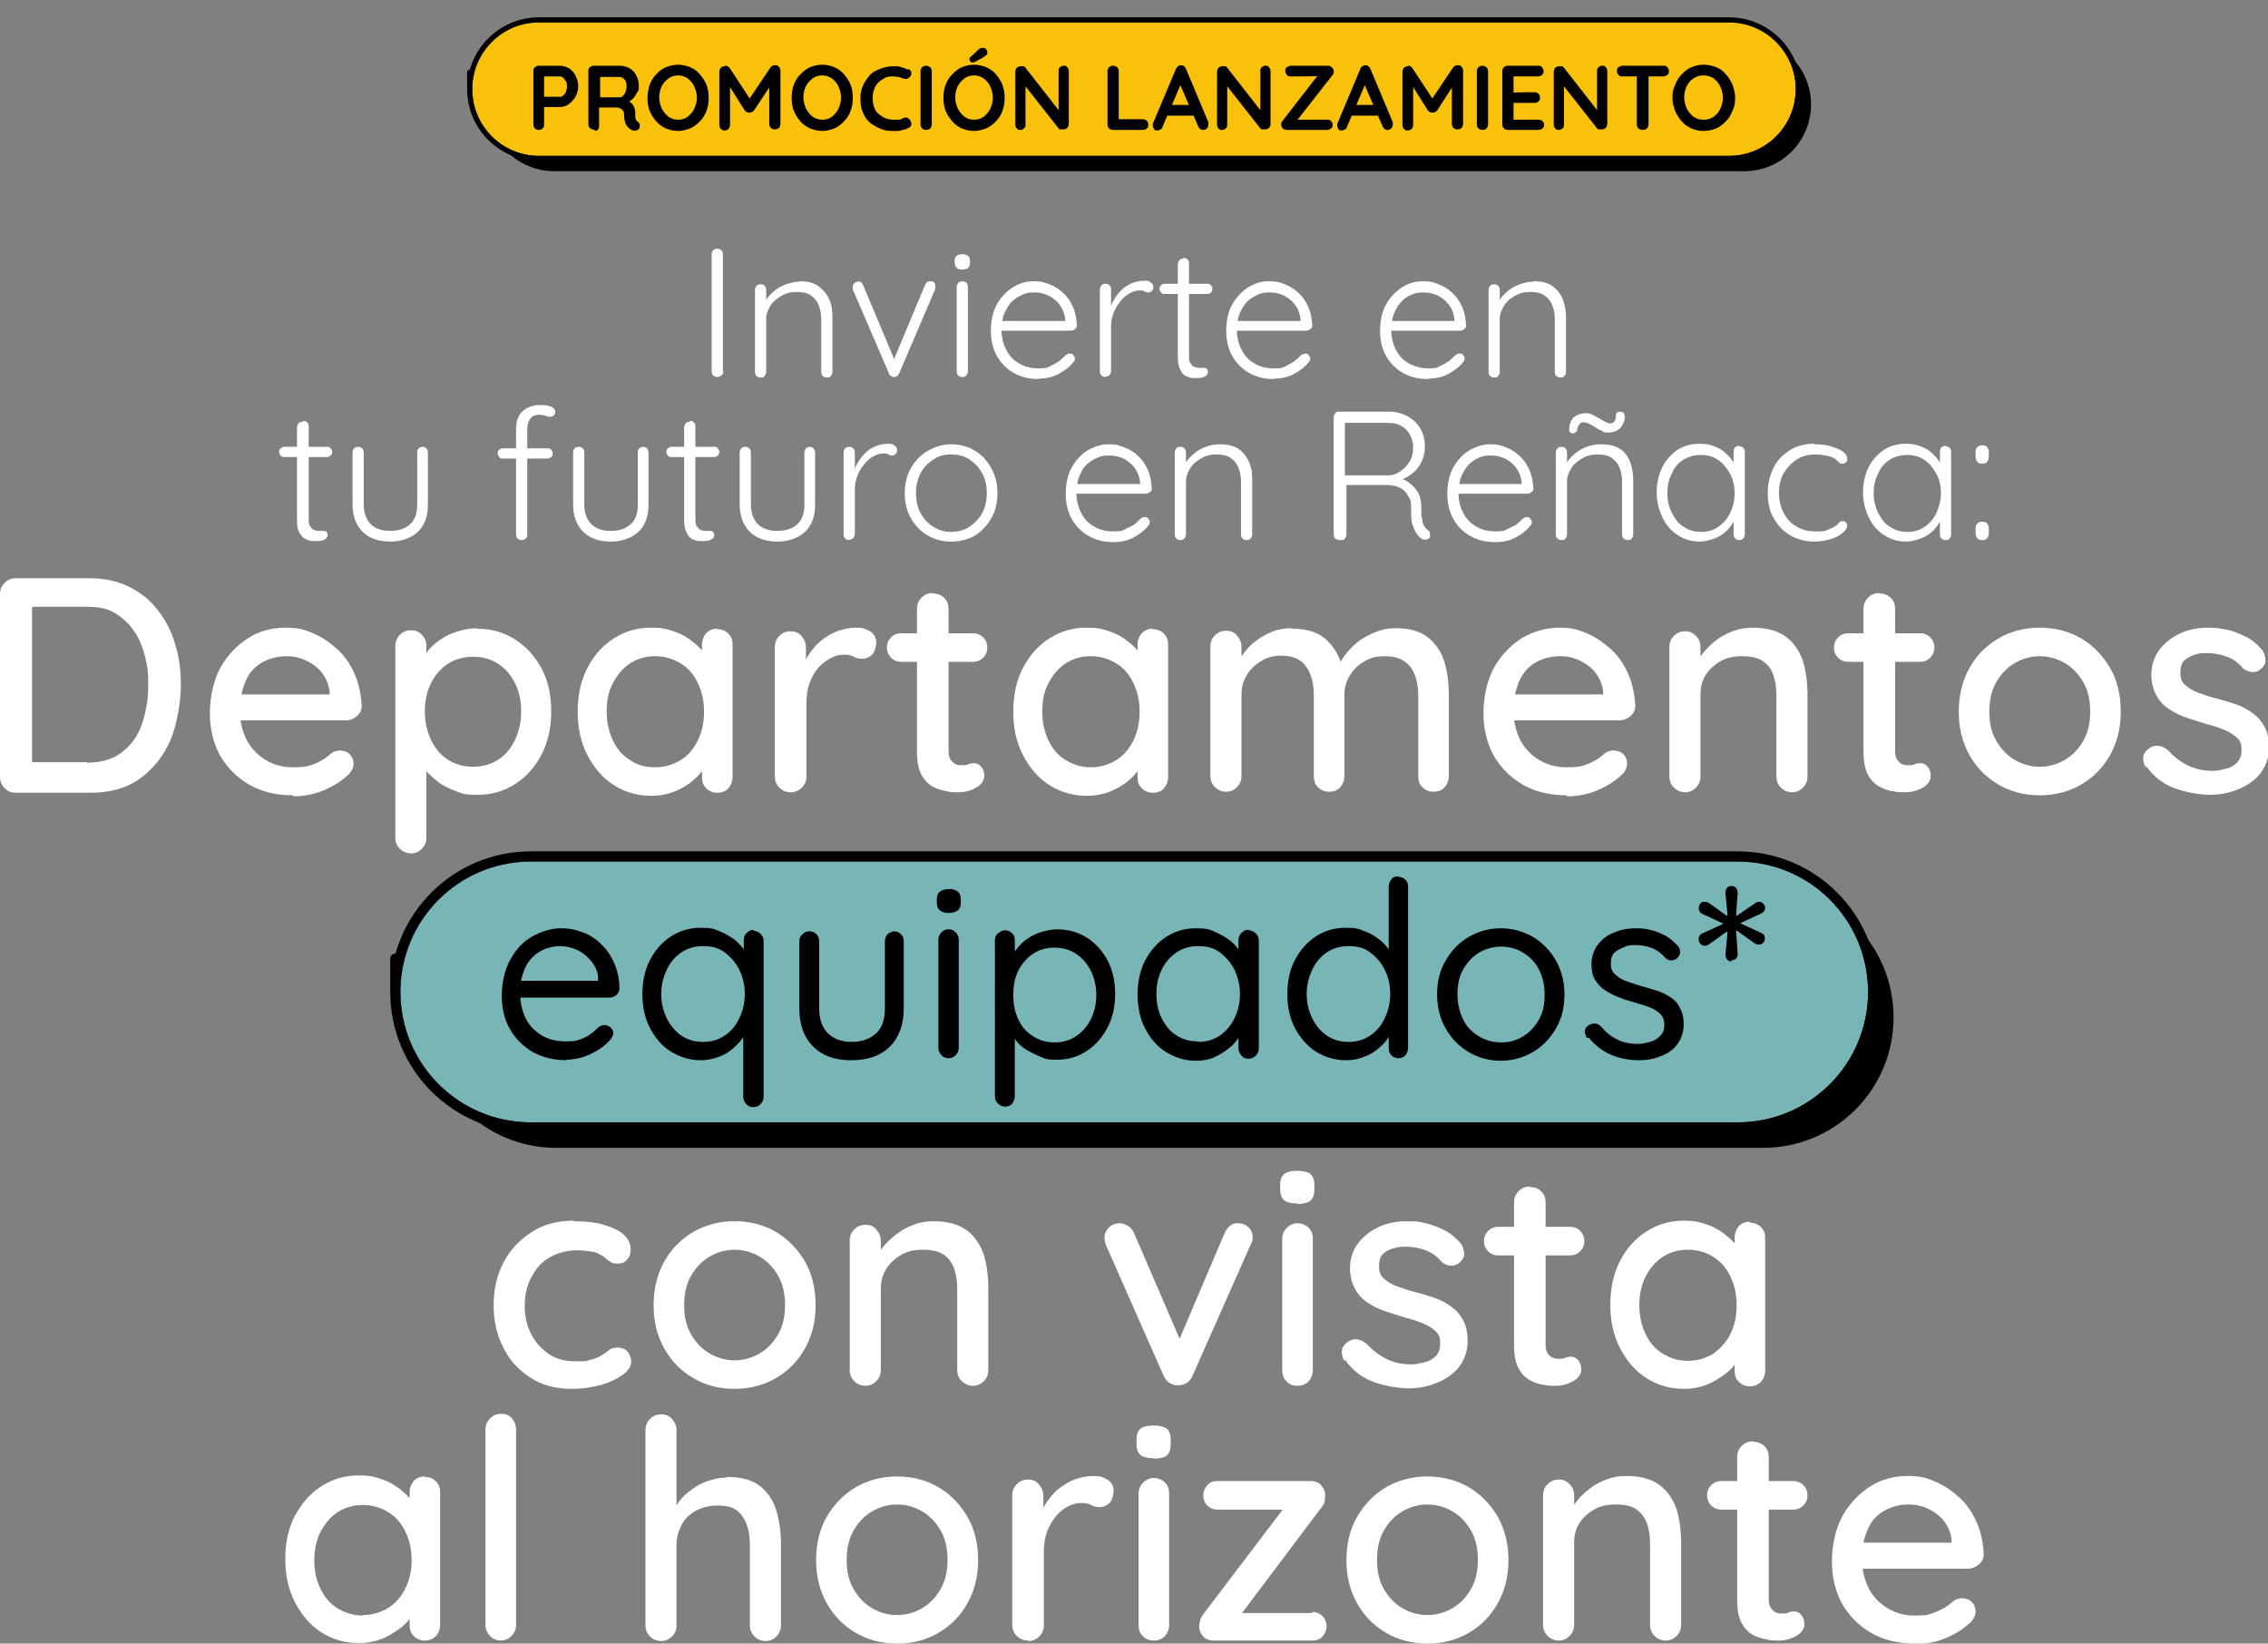 <?xml version="1.0" encoding="UTF-8"?>
<svg id="Layer_2" xmlns="http://www.w3.org/2000/svg" version="1.1" viewBox="0 0 445.2 322.6">
  <rect x="0" y="0" width="445.2" height="322.6" fill="#808080" stroke="none"/>
  <!-- Generator: Adobe Illustrator 29.5.0, SVG Export Plug-In . SVG Version: 2.1.0 Build 137)  -->
  <defs>
    <style>
      .st0 {
        stroke-width: 2px;
      }

      .st0, .st1 {
        fill: none;
        stroke: #000;
      }

      .st2 {
        fill: #f9c10a;
      }

      .st3 {
        fill: #fff;
      }

      .st4 {
        fill: #78b5b7;
      }
    </style>
  </defs>
  <g id="Layer_1-2">
    <g>
      <g>
        <g>
          <path d="M83.6,199.7c0,14.1,11.4,25.6,25.6,25.6h236.9c14.1,0,25.6-11.4,25.6-25.6s-11.4-25.6-25.6-25.6H109.2c-14.1,0-25.6,11.4-25.6,25.6,0,0,0-14.1,0,0Z"/>
          <path d="M82.6,198.7c0,14.1,11.4,25.6,25.6,25.6h236.9c14.1,0,25.6-11.4,25.6-25.6s-11.4-25.6-25.6-25.6H108.2c-14.1,0-25.6,11.4-25.6,25.6,0,0,0-14.1,0,0Z"/>
          <path d="M81.6,197.7c0,14.1,11.4,25.6,25.6,25.6h236.9c14.1,0,25.6-11.4,25.6-25.6s-11.4-25.6-25.6-25.6H107.2c-14.1,0-25.6,11.4-25.6,25.6,0,0,0-14.1,0,0Z"/>
          <path d="M80.6,196.7c0,14.1,11.4,25.6,25.6,25.6h236.9c14.1,0,25.6-11.4,25.6-25.6s-11.4-25.6-25.6-25.6H106.2c-14.1,0-25.6,11.4-25.6,25.6,0,0,0-14.1,0,0Z"/>
          <path d="M79.6,195.7c0,14.1,11.4,25.6,25.6,25.6h236.9c14.1,0,25.6-11.4,25.6-25.6s-11.4-25.6-25.6-25.6H105.2c-14.1,0-25.6,11.4-25.6,25.6,0,0,0-14.1,0,0Z"/>
          <path d="M78.6,194.7c0,14.1,11.4,25.6,25.6,25.6h236.9c14.1,0,25.6-11.4,25.6-25.6s-11.4-25.6-25.6-25.6H104.2c-14.1,0-25.6,11.4-25.6,25.6,0,0,0-14.1,0,0Z"/>
        </g>
        <path class="st4" d="M78.6,194.7c0,14.1,11.4,25.6,25.6,25.6h236.9c14.1,0,25.6-11.4,25.6-25.6s-11.4-25.6-25.6-25.6H104.2c-14.1,0-25.6,11.4-25.6,25.6,0,0,0-14.1,0,0Z"/>
        <path class="st0" d="M77.6,194.7c0,14.7,11.9,26.6,26.6,26.6h236.9c14.7,0,26.6-11.9,26.6-26.6s-11.9-26.6-26.6-26.6H104.2c-14.7,0-26.6,11.9-26.6,26.6,0,0,0-14.7,0,0Z"/>
        <g>
          <path d="M111.4,208.1c-2.6,0-4.8-.5-6.8-1.6-1.9-1.1-3.4-2.6-4.5-4.5-1.1-1.9-1.6-4.1-1.6-6.6s.6-5.2,1.7-7.1c1.1-2,2.5-3.5,4.3-4.5s3.7-1.6,5.6-1.6,2.9.3,4.3.8c1.4.5,2.6,1.3,3.7,2.4,1.1,1.1,1.9,2.3,2.5,3.7s1,3.1,1,4.9c0,.5-.2.9-.6,1.3-.4.3-.8.5-1.3.5h-19l-.9-3.3h18.4l-.8.7v-1.1c0-1.3-.5-2.4-1.3-3.4s-1.7-1.7-2.7-2.2c-1.1-.5-2.2-.8-3.4-.8s-1.9.2-2.9.5c-.9.4-1.8.9-2.5,1.6s-1.4,1.7-1.8,2.9c-.5,1.2-.7,2.6-.7,4.3s.4,3.5,1.1,4.9,1.8,2.5,3.1,3.3c1.3.8,2.9,1.2,4.7,1.2s2.1-.1,2.9-.4,1.5-.6,2.1-1.1c.6-.4,1.1-.9,1.5-1.3.4-.3.8-.4,1.2-.4s.8.2,1.2.5c.3.3.5.7.5,1.1s-.3,1-.8,1.5c-.9,1-2.2,1.9-3.7,2.6-1.5.7-3.1,1.1-4.9,1.1h0Z"/>
          <path d="M147.9,182.7c.5,0,1,.2,1.4.6.4.4.6.8.6,1.4v30.6c0,.5-.2,1-.6,1.4-.4.4-.8.6-1.4.6s-1.1-.2-1.4-.6c-.4-.4-.6-.9-.6-1.4v-14.2l.9-.3c0,.7-.2,1.5-.7,2.4-.5.9-1.1,1.6-2,2.4s-1.8,1.4-2.9,1.8-2.3.7-3.6.7c-2.2,0-4.1-.6-5.9-1.7s-3.1-2.7-4.1-4.6c-1-1.9-1.5-4.2-1.5-6.7s.5-4.8,1.5-6.7,2.4-3.5,4.1-4.6c1.7-1.1,3.6-1.7,5.8-1.7s2.6.2,3.8.7,2.2,1.1,3.1,1.8c.9.8,1.6,1.6,2.1,2.5.5.9.7,1.9.7,2.8l-1.2-.3v-5.1c0-.6.2-1.1.6-1.4.4-.4.8-.6,1.4-.6h0ZM138,204.5c1.6,0,3-.4,4.2-1.2,1.2-.8,2.2-1.9,2.9-3.4.7-1.4,1.1-3,1.1-4.8s-.4-3.4-1.1-4.8-1.7-2.5-2.9-3.4-2.6-1.2-4.2-1.2-3,.4-4.2,1.2c-1.2.8-2.2,1.9-2.9,3.4s-1.1,3-1.1,4.8.4,3.4,1.1,4.8c.7,1.4,1.7,2.6,2.9,3.4s2.6,1.2,4.2,1.2h0Z"/>
          <path d="M175.5,182.8c.6,0,1,.2,1.4.6.4.4.5.8.5,1.4v13.1c0,3.2-.9,5.7-2.7,7.5-1.8,1.8-4.3,2.7-7.6,2.7s-5.7-.9-7.5-2.7c-1.8-1.8-2.7-4.3-2.7-7.5v-13.1c0-.6.2-1.1.6-1.4.4-.4.8-.6,1.4-.6s1,.2,1.4.6c.4.4.5.8.5,1.4v13.1c0,2.2.6,3.8,1.7,4.9s2.7,1.7,4.7,1.7,3.6-.6,4.8-1.7,1.7-2.8,1.7-4.9v-13.1c0-.6.2-1.1.5-1.4s.8-.6,1.4-.6h0Z"/>
          <path d="M186.3,179.2c-.8,0-1.4-.2-1.8-.5-.4-.3-.6-.8-.6-1.5v-.7c0-.7.2-1.2.6-1.5.4-.3,1-.5,1.8-.5s1.3.2,1.7.5c.4.3.6.8.6,1.5v.7c0,.7-.2,1.2-.6,1.5-.4.3-1,.5-1.8.5h0ZM188.2,205.7c0,.5-.2,1-.6,1.4s-.8.6-1.4.6-1.1-.2-1.4-.6c-.4-.4-.6-.9-.6-1.4v-21.3c0-.5.2-1,.6-1.4.4-.4.8-.6,1.4-.6s1,.2,1.4.6.6.9.6,1.4v21.3Z"/>
          <path d="M207.4,182.4c2.2,0,4.1.5,5.9,1.6,1.7,1.1,3.1,2.6,4.1,4.5s1.5,4.1,1.5,6.6-.5,4.7-1.5,6.6-2.4,3.5-4.1,4.6c-1.7,1.1-3.6,1.7-5.8,1.7s-2.3-.2-3.3-.6-2-.9-2.8-1.4-1.6-1.2-2.1-2-1-1.5-1.2-2.3l1.1-.6v14.1c0,.5-.2,1-.5,1.4s-.8.6-1.4.6-1-.2-1.4-.6-.6-.8-.6-1.4v-30.6c0-.6.2-1.1.6-1.4s.8-.6,1.4-.6,1,.2,1.4.6c.4.4.5.8.5,1.4v4.2l-.7-.4c.2-.8.6-1.6,1.2-2.3.6-.7,1.2-1.4,2.1-1.9.8-.6,1.7-1,2.7-1.3,1-.3,2.1-.5,3.1-.5h0ZM207,186c-1.6,0-3,.4-4.2,1.2s-2.2,1.9-2.9,3.3c-.7,1.4-1,3-1,4.8s.3,3.3,1,4.8,1.6,2.5,2.9,3.3c1.2.8,2.6,1.2,4.2,1.2s3-.4,4.2-1.2c1.2-.8,2.2-1.9,2.9-3.3s1.1-3,1.1-4.8-.4-3.4-1.1-4.8-1.7-2.5-2.9-3.3c-1.2-.8-2.6-1.2-4.2-1.2Z"/>
          <path d="M245.1,182.6c.5,0,1,.2,1.4.6.4.4.6.8.6,1.4v21.2c0,.5-.2,1-.6,1.4-.4.4-.8.6-1.4.6s-1.1-.2-1.4-.6-.6-.9-.6-1.4v-4.6h.9c0,.6-.2,1.4-.7,2.2s-1.1,1.6-2,2.3-1.8,1.3-2.9,1.8c-1.1.5-2.3.7-3.6.7-2.2,0-4.1-.6-5.9-1.7s-3.1-2.7-4.1-4.6c-1-1.9-1.5-4.2-1.5-6.7s.5-4.8,1.5-6.7,2.4-3.5,4.1-4.6c1.7-1.1,3.6-1.7,5.8-1.7s2.7.2,3.8.7,2.2,1.1,3.1,1.8c.9.8,1.6,1.6,2,2.5.5.9.7,1.9.7,2.8l-1.2-.3v-5.2c0-.5.2-1,.6-1.4.4-.4.8-.6,1.4-.6h0ZM235.2,204.5c1.6,0,3-.4,4.2-1.2,1.2-.8,2.2-2,2.9-3.4.7-1.4,1.1-3,1.1-4.8s-.4-3.3-1.1-4.8c-.7-1.4-1.7-2.5-2.9-3.4s-2.6-1.2-4.2-1.2-3,.4-4.2,1.2c-1.2.8-2.2,1.9-2.9,3.3s-1.1,3-1.1,4.8.3,3.4,1,4.8c.7,1.4,1.6,2.6,2.9,3.4,1.2.8,2.6,1.2,4.2,1.2h0Z"/>
          <path d="M274.5,172.1c.5,0,1,.2,1.4.6.4.4.5.8.5,1.4v31.6c0,.5-.2,1-.5,1.4s-.8.6-1.4.6-1-.2-1.4-.6-.5-.9-.5-1.4v-4.6l.9-.3c0,.7-.2,1.5-.7,2.4-.5.9-1.1,1.6-2,2.4s-1.8,1.4-3,1.8c-1.1.5-2.3.7-3.6.7-2.2,0-4.1-.6-5.9-1.7-1.7-1.1-3.1-2.7-4.1-4.6-1-1.9-1.5-4.2-1.5-6.7s.5-4.8,1.5-6.7,2.4-3.5,4.1-4.6,3.6-1.7,5.8-1.7,2.6.2,3.8.7c1.2.4,2.2,1.1,3.1,1.8.9.8,1.6,1.6,2.1,2.5.5.9.7,1.9.7,2.8l-1.2-.3v-15.6c0-.5.2-1,.5-1.4s.8-.6,1.4-.6h0ZM264.7,204.5c1.6,0,3-.4,4.2-1.2,1.2-.8,2.2-1.9,2.9-3.4s1.1-3,1.1-4.8-.4-3.4-1.1-4.8-1.7-2.5-2.9-3.4-2.6-1.2-4.2-1.2-3,.4-4.2,1.2c-1.2.8-2.2,1.9-2.9,3.4s-1.1,3-1.1,4.8.4,3.4,1.1,4.8c.7,1.4,1.7,2.6,2.9,3.4,1.2.8,2.6,1.2,4.2,1.2h0Z"/>
          <path d="M307.1,195.2c0,2.5-.5,4.7-1.7,6.7-1.1,1.9-2.6,3.5-4.5,4.6s-4,1.7-6.3,1.7-4.5-.6-6.3-1.7c-1.9-1.1-3.4-2.7-4.5-4.6-1.1-1.9-1.7-4.2-1.7-6.7s.5-4.7,1.7-6.7c1.1-1.9,2.6-3.5,4.5-4.6,1.9-1.1,4-1.7,6.3-1.7s4.4.6,6.3,1.7,3.4,2.7,4.5,4.6,1.7,4.2,1.7,6.7ZM303.2,195.2c0-1.9-.4-3.5-1.1-4.9s-1.8-2.5-3.1-3.3c-1.3-.8-2.8-1.2-4.3-1.2s-3.1.4-4.4,1.2-2.3,1.9-3.1,3.3c-.8,1.4-1.1,3-1.1,4.9s.4,3.4,1.1,4.9,1.8,2.5,3.1,3.3c1.3.8,2.8,1.2,4.4,1.2s3-.4,4.3-1.2c1.3-.8,2.3-1.9,3.1-3.3s1.1-3,1.1-4.9Z"/>
          <path d="M311.5,203.7c-.3-.4-.4-.9-.4-1.3,0-.5.3-.9.8-1.2.4-.2.7-.3,1.2-.3.4,0,.8.2,1.2.6.9,1.1,1.9,1.9,3.1,2.5,1.1.6,2.6.9,4.2.9.7,0,1.5-.2,2.3-.4s1.4-.6,2-1.2.8-1.3.8-2.2-.3-1.6-.8-2.1c-.5-.5-1.3-1-2.1-1.3s-1.8-.6-2.8-.9c-1.1-.3-2.1-.6-3.1-1s-1.9-.8-2.8-1.4-1.5-1.3-2-2.1-.7-1.9-.7-3.1.4-2.7,1.2-3.7c.8-1.1,1.8-1.9,3.1-2.4,1.3-.6,2.8-.9,4.4-.9s1.8.1,2.8.3c1,.2,1.9.6,2.9,1.1s1.7,1.2,2.5,2c.3.3.5.7.5,1.2s-.2.9-.6,1.3c-.4.3-.7.4-1.2.4-.4,0-.8-.2-1.1-.5-.7-.8-1.6-1.5-2.6-1.9-1-.4-2.1-.6-3.3-.6s-1.5.1-2.2.4-1.4.6-1.9,1.1c-.5.5-.7,1.2-.7,2.2,0,.9.3,1.6.9,2.1.5.5,1.3,1,2.2,1.3.9.3,2,.7,3.1,1,1,.3,2,.6,3,.9s1.8.8,2.6,1.3c.8.5,1.4,1.2,1.8,2.1.5.9.7,1.9.7,3.2s-.4,2.7-1.2,3.8c-.8,1.1-1.9,1.9-3.3,2.4-1.4.6-2.8.8-4.4.8s-3.5-.3-5.2-1c-1.7-.7-3.2-1.8-4.5-3.4h0Z"/>
          <path d="M339.9,188.7c-.4,0-.6-.1-.9-.4-.2-.3-.3-.6-.3-1l.4-4.2c0-.1,0-.2,0-.2,0,0-.1,0-.2,0l-3.5,2.5c-.3.2-.6.3-1,.2-.3,0-.6-.3-.8-.6-.2-.4-.2-.7-.1-1.1.1-.3.4-.6.7-.7l3.9-1.8c.1,0,.1,0,.1-.1s0-.1-.1-.1l-3.9-1.8c-.4-.2-.6-.4-.7-.8s0-.7.1-1c.2-.4.5-.6.8-.6.3,0,.7,0,1,.2l3.5,2.5c.1,0,.2,0,.2,0s0-.1,0-.2l-.4-4.2c0-.4,0-.7.3-1,.2-.3.5-.4.9-.4s.6.1.9.4c.2.3.3.6.3,1l-.3,4.2c0,.1,0,.2,0,.2,0,0,.1,0,.2,0l3.5-2.4c.3-.3.7-.3,1-.3s.6.3.8.6c.2.4.3.7.1,1-.1.3-.4.6-.7.7l-3.9,1.8c-.1,0-.1,0-.1.1s0,.1.1.1l3.9,1.8c.4.2.6.4.7.7.1.3,0,.7-.1,1-.2.3-.4.5-.8.6-.4,0-.7,0-1-.2l-3.5-2.5c0,0-.1,0-.2,0s0,.1,0,.2l.3,4.2c0,.4,0,.7-.3,1s-.6.4-1,.4h0Z"/>
        </g>
      </g>
      <g>
        <path class="st3" d="M112.7,239.7c2.2,0,4.1.2,5.8.7s3,1.1,3.9,1.9c.9.8,1.4,1.8,1.4,2.9s-.2,1.3-.6,1.9-1,.9-1.8.9-1.1,0-1.5-.3c-.4-.2-.7-.4-1-.7s-.7-.6-1.2-.8c-.4-.3-1.1-.5-2-.6-.9-.1-1.6-.2-2.3-.2-2.1,0-3.9.5-5.5,1.4s-2.7,2.2-3.6,3.9-1.3,3.5-1.3,5.6.4,3.9,1.3,5.6,2,2.9,3.5,3.9,3.2,1.4,5.2,1.4,2.1,0,2.9-.3c.8-.2,1.4-.4,1.9-.7.6-.4,1.2-.7,1.6-1.1.4-.4,1-.6,1.8-.6s1.6.3,2,.8.7,1.2.7,2-.5,1.7-1.6,2.5c-1.1.8-2.5,1.5-4.2,2-1.8.5-3.7.8-5.9.8-3.1,0-5.8-.7-8.1-2.2s-4.1-3.4-5.3-5.9c-1.3-2.5-1.9-5.3-1.9-8.4s.7-6,2-8.4c1.3-2.5,3.2-4.4,5.5-5.9s5.1-2.2,8.1-2.2h0Z"/>
        <path class="st3" d="M160.1,256.2c0,3.2-.7,6-2.1,8.5-1.4,2.5-3.3,4.4-5.7,5.8s-5.1,2.1-8.1,2.1-5.7-.7-8.1-2.1c-2.4-1.4-4.3-3.3-5.7-5.8s-2.1-5.3-2.1-8.5.7-6.1,2.1-8.6,3.3-4.4,5.7-5.8c2.4-1.4,5.1-2.1,8.1-2.1s5.7.7,8.1,2.1c2.4,1.4,4.3,3.4,5.7,5.8s2.1,5.3,2.1,8.6ZM154.1,256.2c0-2.2-.4-4.1-1.3-5.7s-2.1-2.9-3.6-3.8-3.2-1.4-5-1.4-3.5.5-5,1.4c-1.5.9-2.7,2.2-3.6,3.8s-1.3,3.5-1.3,5.7.4,4,1.3,5.6,2.1,2.9,3.6,3.8,3.2,1.4,5,1.4,3.5-.5,5-1.4c1.5-.9,2.7-2.2,3.6-3.8s1.3-3.5,1.3-5.6h0Z"/>
        <path class="st3" d="M183.2,239.7c2.8,0,5,.6,6.6,1.8,1.6,1.2,2.6,2.8,3.3,4.7.6,2,.9,4.2.9,6.6v16.1c0,.9-.3,1.6-.9,2.2s-1.3.9-2.1.9-1.6-.3-2.2-.9-.9-1.3-.9-2.2v-16c0-1.4-.2-2.7-.6-3.9-.4-1.1-1.1-2.1-2-2.7-1-.7-2.3-1-4.1-1s-3.1.3-4.3,1c-1.2.7-2.2,1.6-2.9,2.7s-1.1,2.4-1.1,3.9v16c0,.9-.3,1.6-.9,2.2-.6.6-1.3.9-2.1.9s-1.6-.3-2.2-.9-.9-1.3-.9-2.2v-25.4c0-.9.3-1.6.9-2.2s1.3-.9,2.2-.9,1.6.3,2.1.9.9,1.3.9,2.2v3.4l-1.1.6c.3-.9.8-1.8,1.5-2.7s1.6-1.7,2.6-2.5,2.1-1.4,3.4-1.9,2.6-.7,4-.7Z"/>
        <path class="st3" d="M219.7,240.1c.6,0,1.2.2,1.7.5.5.3.9.8,1.2,1.4l9.4,21.8-1.1.5,9.5-22.3c.6-1.3,1.5-2,2.7-1.9.8,0,1.5.3,2,.8s.8,1.2.8,1.9,0,.5-.1.8-.2.5-.3.7l-11.4,25.7c-.5,1.2-1.4,1.8-2.6,1.9-.6,0-1.2,0-1.8-.4-.6-.3-1-.9-1.3-1.5l-11.3-25.6c0-.2-.2-.4-.2-.7,0-.3-.1-.6-.1-.9,0-.6.3-1.2.8-1.8s1.3-.9,2.2-.9h0Z"/>
        <path class="st3" d="M254.6,236.2c-1.2,0-2-.2-2.5-.6s-.8-1.1-.8-2.1v-1c0-1,.3-1.7.8-2.1.6-.4,1.4-.6,2.5-.6s2.1.2,2.6.6.8,1.1.8,2.1v1c0,1-.3,1.8-.8,2.2-.5.4-1.4.6-2.6.6ZM257.7,268.9c0,.9-.3,1.6-.8,2.2-.6.6-1.3.9-2.2.9s-1.6-.3-2.2-.9-.8-1.3-.8-2.2v-25.7c0-.9.3-1.6.9-2.2s1.3-.9,2.1-.9,1.6.3,2.2.9.8,1.3.8,2.2v25.7Z"/>
        <path class="st3" d="M263.9,267.1c-.4-.6-.5-1.2-.5-1.9,0-.7.5-1.4,1.3-1.9.6-.4,1.1-.5,1.8-.4s1.2.4,1.8.9c1.1,1.2,2.4,2.2,3.8,2.9s3,1.1,5,1.1c.8,0,1.6-.2,2.5-.4s1.6-.6,2.2-1.2c.6-.6.9-1.4.9-2.6s-.3-1.8-1-2.4-1.5-1.1-2.5-1.5c-1-.4-2.2-.8-3.4-1.1-1.3-.4-2.6-.8-3.8-1.2s-2.5-1-3.5-1.7c-1.1-.7-1.9-1.6-2.5-2.7-.6-1.1-1-2.5-1-4.1s.5-3.5,1.6-4.9,2.4-2.4,4.1-3.2,3.6-1.1,5.5-1.1,2.4.1,3.7.4,2.5.8,3.7,1.4,2.2,1.5,3.1,2.5c.4.5.6,1.1.7,1.9s-.3,1.4-1,2c-.5.4-1.1.6-1.7.5-.7,0-1.2-.3-1.7-.7-.8-1-1.7-1.7-2.9-2.2s-2.6-.8-4.1-.8-1.5.1-2.4.3-1.5.6-2.1,1.1-.8,1.4-.8,2.5.3,1.8,1,2.4c.7.6,1.5,1.1,2.6,1.5s2.3.8,3.5,1.1c1.2.3,2.5.7,3.7,1.1s2.3,1,3.3,1.7c1,.7,1.8,1.6,2.4,2.7s.9,2.5.9,4.2-.6,3.6-1.7,5c-1.1,1.4-2.6,2.4-4.3,3.1-1.7.7-3.6,1.1-5.5,1.1s-4.5-.4-6.8-1.2-4.2-2.2-5.7-4.3h0Z"/>
        <path class="st3" d="M294.1,240.8h14.1c.8,0,1.5.3,2,.8s.8,1.2.8,2-.3,1.5-.8,2c-.5.5-1.2.8-2,.8h-14.1c-.8,0-1.5-.3-2-.8s-.8-1.2-.8-2,.3-1.5.8-2c.5-.5,1.2-.8,2-.8ZM300.4,233c.9,0,1.6.3,2.2.9s.8,1.3.8,2.2v27.8c0,.7.1,1.3.4,1.7.2.4.6.7,1,.9.4.2.9.2,1.3.2s.8,0,1.2-.2c.3-.2.8-.2,1.2-.2s.9.2,1.3.7.6,1,.6,1.8-.5,1.7-1.6,2.3-2.2.9-3.4.9-1.5,0-2.4-.2c-.9-.1-1.8-.4-2.7-.9-.9-.5-1.6-1.2-2.2-2.3-.6-1.1-.9-2.5-.9-4.5v-28.1c0-.9.3-1.6.9-2.2s1.3-.9,2.2-.9h0Z"/>
        <path class="st3" d="M343.5,240c.9,0,1.6.3,2.2.9s.8,1.3.8,2.2v25.9c0,.9-.3,1.6-.8,2.2-.6.6-1.3.9-2.2.9s-1.6-.3-2.2-.9-.8-1.3-.8-2.2v-4.3l1.3.2c0,.7-.3,1.5-.9,2.4-.6.9-1.4,1.8-2.4,2.5s-2.2,1.5-3.5,2-2.8.8-4.4.8c-2.8,0-5.2-.7-7.4-2.1s-3.9-3.4-5.2-5.9c-1.3-2.5-1.9-5.3-1.9-8.5s.6-6.1,1.9-8.6,3-4.4,5.2-5.8,4.6-2.1,7.2-2.1,3.3.3,4.8.8,2.7,1.3,3.8,2.2,1.9,1.8,2.5,2.8c.6,1,.9,1.9.9,2.8l-1.9.2v-5.5c0-.8.3-1.6.8-2.2s1.3-.9,2.2-.9h0ZM331.3,267.1c1.9,0,3.5-.5,5-1.4,1.4-1,2.6-2.3,3.4-3.9.8-1.7,1.2-3.5,1.2-5.6s-.4-3.9-1.2-5.6c-.8-1.7-1.9-3-3.4-3.9-1.4-.9-3.1-1.4-5-1.4s-3.5.5-4.9,1.4-2.5,2.2-3.4,3.9c-.8,1.6-1.2,3.5-1.2,5.6s.4,3.9,1.2,5.6,1.9,3,3.4,3.9,3,1.4,4.9,1.4Z"/>
        <path class="st3" d="M83.4,289.9c.9,0,1.6.3,2.2.9.6.6.8,1.3.8,2.2v25.9c0,.9-.3,1.6-.8,2.2-.6.6-1.3.9-2.2.9s-1.6-.3-2.2-.9c-.6-.6-.8-1.3-.8-2.2v-4.3l1.3.2c0,.7-.3,1.5-.9,2.4s-1.4,1.8-2.4,2.5-2.2,1.5-3.5,2-2.8.8-4.4.8c-2.8,0-5.2-.7-7.4-2.1s-3.9-3.4-5.2-5.9c-1.3-2.5-1.9-5.3-1.9-8.5s.6-6.1,1.9-8.5,3-4.4,5.2-5.8,4.6-2.1,7.2-2.1,3.3.3,4.8.8,2.7,1.3,3.8,2.2c1.1.9,1.9,1.8,2.5,2.8s.9,1.9.9,2.8l-1.9.2v-5.5c0-.8.3-1.6.8-2.2s1.3-.9,2.2-.9ZM71.2,317c1.9,0,3.5-.5,5-1.4s2.6-2.3,3.4-3.9,1.2-3.5,1.2-5.5-.4-3.9-1.2-5.5c-.8-1.7-1.9-3-3.4-3.9s-3.1-1.4-5-1.4-3.5.5-4.9,1.4-2.5,2.2-3.4,3.9c-.8,1.6-1.2,3.5-1.2,5.6s.4,3.9,1.2,5.5c.8,1.7,1.9,3,3.4,3.9s3.1,1.4,4.9,1.4Z"/>
        <path class="st3" d="M101.3,318.9c0,.9-.3,1.6-.9,2.2-.6.6-1.3.9-2.1.9s-1.6-.3-2.1-.9c-.6-.6-.9-1.3-.9-2.2v-38.3c0-.9.3-1.6.9-2.2.6-.6,1.3-.9,2.2-.9s1.6.3,2.1.9.8,1.3.8,2.2v38.3Z"/>
        <path class="st3" d="M142.8,289.9c2.8,0,4.9.6,6.4,1.8s2.6,2.8,3.2,4.8.9,4.2.9,6.6v15.9c0,.9-.3,1.6-.9,2.2-.6.6-1.3.9-2.1.9s-1.6-.3-2.2-.9-.9-1.3-.9-2.2v-15.9c0-1.4-.2-2.7-.6-3.8-.4-1.1-1-2.1-1.9-2.8s-2.2-1-3.9-1-2.9.4-4.2,1c-1.2.7-2.2,1.6-2.8,2.8s-1,2.4-1,3.8v15.9c0,.9-.3,1.6-.9,2.2-.6.6-1.3.9-2.1.9s-1.6-.3-2.2-.9-.9-1.3-.9-2.2v-38.3c0-.9.3-1.6.9-2.2.6-.6,1.3-.9,2.2-.9s1.6.3,2.1.9.9,1.3.9,2.2v16.4l-1.1.6c.3-.9.8-1.8,1.4-2.7s1.5-1.8,2.5-2.5c1-.8,2.1-1.4,3.3-1.8s2.5-.7,3.8-.7Z"/>
        <path class="st3" d="M192,306.2c0,3.2-.7,6-2.1,8.5s-3.3,4.4-5.7,5.8-5.1,2.1-8.1,2.1-5.7-.7-8.1-2.1c-2.4-1.4-4.3-3.3-5.7-5.8s-2.1-5.3-2.1-8.5.7-6.1,2.1-8.5,3.3-4.4,5.7-5.8,5.1-2.1,8.1-2.1,5.7.7,8.1,2.1c2.4,1.4,4.3,3.4,5.7,5.8s2.1,5.3,2.1,8.5ZM186,306.2c0-2.2-.4-4.1-1.3-5.7s-2.1-2.9-3.6-3.8c-1.5-.9-3.2-1.4-5-1.4s-3.5.5-5,1.4c-1.5.9-2.7,2.2-3.6,3.8s-1.3,3.5-1.3,5.7.4,4,1.3,5.6,2.1,2.9,3.6,3.8c1.5.9,3.2,1.4,5,1.4s3.5-.5,5-1.4,2.7-2.2,3.6-3.8c.9-1.6,1.3-3.5,1.3-5.6Z"/>
        <path class="st3" d="M201.8,322c-.9,0-1.6-.3-2.2-.9s-.9-1.3-.9-2.2v-25.4c0-.9.3-1.6.9-2.2.6-.6,1.3-.9,2.2-.9s1.6.3,2.1.9.9,1.3.9,2.2v6.7l-.6-2.6c.3-1.1.8-2.2,1.5-3.1s1.4-1.8,2.4-2.5,1.9-1.3,3.1-1.7,2.3-.6,3.6-.6,1.9.3,2.7.8,1.1,1.3,1.1,2.1-.3,1.9-.8,2.4-1.2.8-1.9.8-1.2-.1-1.7-.4c-.6-.3-1.2-.4-2-.4s-1.7.2-2.6.7-1.7,1.1-2.4,2-1.3,1.9-1.7,3c-.4,1.2-.6,2.5-.6,3.9v14.4c0,.9-.3,1.6-.9,2.2s-1.3.9-2.1.9h0Z"/>
        <path class="st3" d="M226.4,286.2c-1.2,0-2-.2-2.5-.6s-.8-1.1-.8-2.1v-1c0-1,.3-1.7.8-2.1s1.4-.6,2.5-.6,2.1.2,2.6.6.8,1.1.8,2.1v1c0,1-.3,1.8-.8,2.2s-1.4.6-2.6.6ZM229.5,318.9c0,.9-.3,1.6-.8,2.2-.6.6-1.3.9-2.2.9s-1.6-.3-2.2-.9-.8-1.3-.8-2.2v-25.7c0-.9.3-1.6.9-2.2.6-.6,1.3-.9,2.1-.9s1.6.3,2.2.9.8,1.3.8,2.2v25.7Z"/>
        <path class="st3" d="M257.6,316.4c.8,0,1.5.3,2,.8s.8,1.2.8,2-.3,1.4-.8,2-1.2.8-2,.8h-19.4c-.9,0-1.6-.3-2.1-.9s-.7-1.2-.7-1.8c0-.5.1-.9.2-1.3s.3-.8.7-1.3l16.1-21.2v.8h-13.4c-.8,0-1.5-.3-2-.8s-.8-1.2-.8-2,.3-1.4.8-2,1.2-.8,2-.8h18.4c.8,0,1.5.3,2,.9s.8,1.3.7,2.2c0,.3,0,.6-.1,1s-.3.7-.7,1.2l-15.8,21-.2-.4h14.3,0Z"/>
        <path class="st3" d="M296.1,306.2c0,3.2-.7,6-2.1,8.5s-3.3,4.4-5.7,5.8c-2.4,1.4-5.1,2.1-8.1,2.1s-5.7-.7-8.1-2.1-4.3-3.3-5.7-5.8c-1.4-2.5-2.1-5.3-2.1-8.5s.7-6.1,2.1-8.5,3.3-4.4,5.7-5.8c2.4-1.4,5.1-2.1,8.1-2.1s5.7.7,8.1,2.1,4.3,3.4,5.7,5.8c1.4,2.5,2.1,5.3,2.1,8.5ZM290.1,306.2c0-2.2-.4-4.1-1.3-5.7-.9-1.6-2.1-2.9-3.6-3.8-1.5-.9-3.2-1.4-5-1.4s-3.5.5-5,1.4c-1.5.9-2.7,2.2-3.6,3.8s-1.3,3.5-1.3,5.7.4,4,1.3,5.6,2.1,2.9,3.6,3.8c1.5.9,3.2,1.4,5,1.4s3.5-.5,5-1.4,2.7-2.2,3.6-3.8c.9-1.6,1.3-3.5,1.3-5.6Z"/>
        <path class="st3" d="M319.2,289.7c2.8,0,5,.6,6.6,1.8s2.6,2.8,3.3,4.7c.6,2,.9,4.2.9,6.6v16.1c0,.9-.3,1.6-.9,2.2-.6.6-1.3.9-2.1.9s-1.6-.3-2.2-.9c-.6-.6-.9-1.3-.9-2.2v-16c0-1.4-.2-2.7-.6-3.9-.4-1.1-1.1-2-2-2.7-1-.7-2.3-1-4.1-1s-3.1.3-4.3,1c-1.2.7-2.2,1.6-2.9,2.7s-1,2.4-1,3.9v16c0,.9-.3,1.6-.9,2.2s-1.3.9-2.1.9-1.6-.3-2.2-.9c-.6-.6-.9-1.3-.9-2.2v-25.4c0-.9.3-1.6.9-2.2.6-.6,1.3-.9,2.2-.9s1.5.3,2.1.9c.6.6.9,1.3.9,2.2v3.4l-1.1.6c.3-.9.8-1.8,1.5-2.7s1.5-1.7,2.5-2.5,2.1-1.4,3.4-1.9,2.6-.7,4-.7h0Z"/>
        <path class="st3" d="M337.9,290.7h14.1c.8,0,1.5.3,2,.8s.8,1.2.8,2-.3,1.5-.8,2c-.5.5-1.2.8-2,.8h-14.1c-.8,0-1.5-.3-2-.8s-.8-1.2-.8-2,.3-1.5.8-2c.5-.5,1.2-.8,2-.8ZM344.2,283c.9,0,1.6.3,2.2.9s.8,1.3.8,2.2v27.8c0,.7.1,1.3.4,1.7s.6.7,1,.9c.4.2.9.2,1.3.2s.8,0,1.2-.2c.3-.2.8-.2,1.2-.2s.9.2,1.3.7.6,1,.6,1.8-.5,1.7-1.6,2.3-2.2.9-3.4.9-1.5,0-2.4-.2-1.8-.4-2.7-.9c-.9-.5-1.6-1.2-2.2-2.3s-.9-2.5-.9-4.5v-28.1c0-.9.3-1.6.9-2.2.6-.6,1.3-.9,2.2-.9h0Z"/>
        <path class="st3" d="M375.9,322.6c-3.3,0-6.2-.7-8.6-2.1s-4.3-3.3-5.7-5.7c-1.3-2.4-2-5.2-2-8.3s.7-6.5,2.1-9,3.3-4.4,5.5-5.8,4.7-2,7.3-2,3.8.4,5.6,1.2c1.8.8,3.3,1.9,4.7,3.2s2.5,3,3.3,4.9,1.2,3.9,1.3,6.1c0,.8-.4,1.5-1,2-.6.5-1.3.8-2.1.8h-23.3l-1.4-5.1h22.6l-1.1,1.1v-1.5c-.1-1.4-.6-2.6-1.4-3.7s-1.9-1.9-3.1-2.5-2.5-.9-3.9-.9-2.4.2-3.5.6-2.1,1-2.9,1.8c-.9.8-1.5,2-2,3.3s-.8,3.1-.8,5.1.5,4.1,1.4,5.8,2.2,2.9,3.7,3.8,3.3,1.4,5.2,1.4,2.7-.1,3.6-.5c.9-.3,1.7-.7,2.4-1.1.7-.4,1.2-.9,1.7-1.3.6-.4,1.2-.5,1.7-.5s1.4.2,1.9.8c.5.5.7,1.1.7,1.8s-.4,1.7-1.3,2.4c-1.1,1-2.6,2-4.5,2.8-1.9.8-3.9,1.2-6,1.2h0Z"/>
      </g>
      <g>
        <g>
          <path d="M95.7,20.5c0,7.3,5.9,13.1,13.1,13.1h233.6c7.3,0,13.1-5.9,13.1-13.1s-5.9-13.1-13.1-13.1H108.8c-7.3,0-13.1,5.9-13.1,13.1,0,0,0-7.3,0,0Z"/>
          <path d="M94.7,19.5c0,7.3,5.9,13.1,13.1,13.1h233.6c7.3,0,13.1-5.9,13.1-13.1s-5.9-13.1-13.1-13.1H107.8c-7.3,0-13.1,5.9-13.1,13.1,0,0,0-7.3,0,0Z"/>
          <path d="M93.7,18.5c0,7.3,5.9,13.1,13.1,13.1h233.6c7.3,0,13.1-5.9,13.1-13.1s-5.9-13.1-13.1-13.1H106.8c-7.3,0-13.1,5.9-13.1,13.1,0,0,0-7.3,0,0Z"/>
          <path d="M92.7,17.5c0,7.3,5.9,13.1,13.1,13.1h233.6c7.3,0,13.1-5.9,13.1-13.1s-5.9-13.1-13.1-13.1H105.8c-7.3,0-13.1,5.9-13.1,13.1,0,0,0-7.3,0,0Z"/>
        </g>
        <path class="st2" d="M92.7,17.5c0,7.3,5.9,13.1,13.1,13.1h233.6c7.3,0,13.1-5.9,13.1-13.1s-5.9-13.1-13.1-13.1H105.8c-7.3,0-13.1,5.9-13.1,13.1,0,0,0-7.3,0,0Z"/>
        <path class="st1" d="M92.2,17.5c0,7.5,6.1,13.6,13.6,13.6h233.6c7.5,0,13.6-6.1,13.6-13.6s-6.1-13.6-13.6-13.6H105.8c-7.5,0-13.6,6.1-13.6,13.6,0,0,0-7.5,0,0Z"/>
        <g>
          <path d="M109.9,12.9c.6,0,1.2.2,1.8.5.5.4,1,.8,1.3,1.5.3.6.5,1.3.5,2s-.2,1.4-.5,2-.8,1.1-1.3,1.5c-.5.4-1.1.6-1.8.6h-3.3l.2-.3v3.7c0,.3,0,.6-.3.8-.2.2-.4.3-.8.3s-.5-.1-.7-.3-.3-.5-.3-.8v-10.4c0-.3,0-.6.3-.8.2-.2.5-.3.8-.3h4.1ZM109.9,19c.2,0,.4,0,.7-.3s.4-.4.5-.7c.1-.3.2-.6.2-1s0-.7-.2-1-.3-.5-.5-.7c-.2-.2-.4-.3-.7-.3h-3.3l.2-.3v4.6l-.2-.3h3.3Z"/>
          <path d="M116.8,25.5c-.3,0-.6-.1-.9-.3s-.4-.5-.4-.8v-10.4c0-.3,0-.6.3-.8.2-.2.5-.3.8-.3h5.2c.6,0,1.2.2,1.8.5.5.3,1,.8,1.3,1.4.3.6.5,1.2.5,2s0,.9-.3,1.3-.4.8-.8,1.2-.7.6-1.1.8v-.4c.3.2.6.4.8.6.2.2.4.5.5.8s.2.6.2.9c0,.3,0,.6,0,.8s0,.4.1.6c0,.2.2.3.3.4.3.2.4.4.5.7,0,.3,0,.6-.2.8-.1.2-.3.2-.5.3s-.4,0-.6,0-.4-.1-.5-.2c-.2-.1-.4-.3-.6-.5s-.4-.6-.5-.9c-.1-.4-.2-.9-.2-1.5s0-.4-.1-.6-.2-.3-.3-.4c-.1-.1-.3-.2-.5-.3s-.4-.1-.7-.1h-3.6l.3-.4v3.9c0,.3,0,.6-.2.8s-.4.3-.7.3h0ZM117.5,19.1h4.2c.2,0,.4-.1.6-.3.2-.2.4-.5.5-.8s.2-.7.2-1.1-.1-1-.4-1.3c-.3-.3-.6-.5-.9-.5h-4.1l.2-.6v5.1l-.2-.4h0Z"/>
          <path d="M139.1,19.2c0,.9-.1,1.7-.4,2.5s-.7,1.5-1.3,2.1-1.2,1.1-1.9,1.4c-.8.3-1.6.5-2.4.5s-1.7-.2-2.4-.5-1.4-.8-1.9-1.4c-.5-.6-1-1.3-1.3-2.1-.3-.8-.4-1.6-.4-2.5s.2-1.7.4-2.5c.3-.8.7-1.5,1.3-2.1.5-.6,1.2-1.1,1.9-1.4.7-.3,1.6-.5,2.4-.5s1.7.2,2.4.5,1.4.8,1.9,1.4c.5.6,1,1.3,1.3,2.1s.4,1.6.4,2.5ZM136.8,19.2c0-.8-.2-1.5-.5-2.2-.3-.7-.8-1.2-1.3-1.6-.6-.4-1.2-.6-1.9-.6s-1.4.2-1.9.6-1,.9-1.3,1.5c-.3.6-.5,1.4-.5,2.2s.2,1.5.5,2.2c.3.6.8,1.2,1.3,1.6.6.4,1.2.6,1.9.6s1.4-.2,1.9-.6,1-.9,1.3-1.6c.3-.6.5-1.4.5-2.2Z"/>
          <path d="M142.3,12.9c.2,0,.3,0,.5.1s.3.2.4.3l4.4,6.7h-.9s4.5-6.7,4.5-6.7c.2-.3.5-.5.9-.5s.5,0,.8.3c.2.2.3.5.3.8v10.4c0,.3-.1.6-.3.8s-.5.3-.8.3-.6-.1-.8-.3-.3-.5-.3-.8v-8.4l.7.2-3.7,5.6c-.1.1-.2.2-.4.3s-.3.1-.5.1c-.2,0-.3,0-.5-.1s-.3-.2-.4-.3l-3.4-5.4.5-.9v9.1c0,.3-.1.6-.3.8-.2.2-.4.3-.8.3s-.5-.1-.7-.3-.3-.5-.3-.8v-10.4c0-.3.1-.6.3-.8s.5-.3.8-.3h0Z"/>
          <path d="M167.4,19.2c0,.9-.1,1.7-.4,2.5s-.7,1.5-1.3,2.1-1.2,1.1-1.9,1.4c-.8.3-1.6.5-2.4.5s-1.7-.2-2.4-.5-1.4-.8-1.9-1.4c-.5-.6-1-1.3-1.3-2.1-.3-.8-.4-1.6-.4-2.5s.1-1.7.4-2.5c.3-.8.7-1.5,1.3-2.1s1.2-1.1,1.9-1.4c.7-.3,1.6-.5,2.4-.5s1.7.2,2.4.5,1.4.8,1.9,1.4c.5.6,1,1.3,1.3,2.1s.4,1.6.4,2.5ZM165.1,19.2c0-.8-.2-1.5-.5-2.2-.3-.7-.8-1.2-1.3-1.6-.6-.4-1.2-.6-1.9-.6s-1.4.2-1.9.6-1,.9-1.3,1.5c-.3.6-.5,1.4-.5,2.2s.2,1.5.5,2.2c.3.6.8,1.2,1.3,1.6.6.4,1.2.6,1.9.6s1.4-.2,1.9-.6,1-.9,1.3-1.6c.3-.6.5-1.4.5-2.2Z"/>
          <path d="M178.3,13.5c.3.2.5.4.6.7,0,.3,0,.6-.3.9-.2.2-.4.3-.6.4-.2,0-.5,0-.7-.1-.3-.1-.6-.2-.9-.3-.3,0-.6-.1-1-.1-.6,0-1.2,0-1.7.3s-.9.5-1.3.9-.6.8-.8,1.3c-.2.5-.3,1.1-.3,1.7s.1,1.4.3,1.9.5,1,.9,1.3.8.6,1.3.8c.5.2,1,.3,1.6.3s.6,0,1,0,.6-.2.9-.3c.2-.1.5-.2.7-.1.2,0,.4.2.6.4.2.3.3.6.3.9s-.2.6-.6.7c-.3.2-.6.3-1,.4-.3,0-.7.2-1,.2s-.7,0-1,0c-.9,0-1.7-.1-2.4-.4s-1.5-.7-2.1-1.2c-.6-.5-1.1-1.2-1.4-2-.4-.8-.5-1.7-.5-2.8s.2-1.8.5-2.5.8-1.4,1.3-2,1.3-1,2.1-1.3c.8-.3,1.6-.5,2.6-.5s1,0,1.5.2c.5.1,1,.3,1.4.5h0Z"/>
          <path d="M182.9,24.4c0,.3-.1.6-.3.8s-.5.3-.8.3-.6-.1-.8-.3c-.2-.2-.3-.5-.3-.8v-10.4c0-.3.1-.6.3-.8.2-.2.5-.3.8-.3s.5.1.8.3c.2.2.3.5.3.8v10.4h0Z"/>
          <path d="M197.2,19.2c0,.9-.1,1.7-.4,2.5-.3.8-.7,1.5-1.3,2.1s-1.2,1.1-1.9,1.4c-.8.3-1.6.5-2.4.5s-1.7-.2-2.4-.5-1.4-.8-1.9-1.4c-.5-.6-1-1.3-1.3-2.1s-.4-1.6-.4-2.5.1-1.7.4-2.5.7-1.5,1.3-2.1,1.2-1.1,1.9-1.4c.7-.3,1.6-.5,2.4-.5s1.7.2,2.4.5,1.4.8,1.9,1.4c.5.6,1,1.3,1.3,2.1.3.8.4,1.6.4,2.5ZM194.9,19.2c0-.8-.2-1.5-.5-2.2-.3-.7-.8-1.2-1.3-1.6-.6-.4-1.2-.6-1.9-.6s-1.4.2-1.9.6-1,.9-1.3,1.5c-.3.6-.5,1.4-.5,2.2s.2,1.5.5,2.2c.3.6.8,1.2,1.3,1.6.6.4,1.2.6,1.9.6s1.4-.2,1.9-.6,1-.9,1.3-1.6c.3-.6.5-1.4.5-2.2ZM191.1,12.3c-.2,0-.4,0-.6-.2-.1-.1-.2-.3-.2-.5s0-.2,0-.2c0,0,.1-.2.2-.2l1.5-1.4c.1-.1.3-.2.4-.3s.3-.1.5-.1.4,0,.6.2c.2.2.3.4.3.7s0,.4-.2.5-.3.3-.5.4l-1.8,1c0,0-.1,0-.2,0s-.1,0-.2,0Z"/>
          <path d="M208.8,12.9c.3,0,.5,0,.7.3s.3.4.3.7v10.4c0,.3-.1.6-.3.8s-.5.3-.8.3-.3,0-.5,0c-.2,0-.3-.1-.4-.2l-7-8.9.5-.3v8.5c0,.3,0,.5-.3.7-.2.2-.4.3-.7.3s-.5,0-.7-.3c-.2-.2-.3-.4-.3-.7v-10.4c0-.3.1-.6.3-.8.2-.2.5-.3.8-.3s.3,0,.5,0c.2,0,.3.2.4.3l6.8,8.7-.3.2v-8.3c0-.3,0-.5.3-.7.2-.2.4-.3.7-.3h0Z"/>
          <path d="M224.3,23.4c.3,0,.6.1.8.3.2.2.3.4.3.8s-.1.6-.3.7c-.2.2-.5.3-.8.3h-5.8c-.3,0-.6-.1-.8-.3s-.3-.5-.3-.8v-10.4c0-.3.1-.6.3-.8.2-.2.5-.3.8-.3s.5.1.8.3c.2.2.3.5.3.8v9.7l-.4-.3h5.1,0Z"/>
          <path d="M232.1,15.8l-3.9,9.1c0,.2-.2.4-.4.5-.2.1-.4.2-.6.2-.3,0-.6,0-.7-.3s-.2-.4-.2-.7,0-.2,0-.3l4.5-10.7c.1-.2.2-.4.4-.6.2-.1.4-.2.6-.2.2,0,.4,0,.6.2.2.1.3.3.4.5l4.4,10.5c0,.2,0,.3,0,.4,0,.3-.1.6-.3.8-.2.2-.4.3-.7.3s-.4,0-.6-.2c-.2-.1-.3-.3-.4-.5l-3.9-9h.5c0-.1,0-.1,0-.1ZM228.8,22.7l1-2.1h4.8l.3,2.1h-6.2Z"/>
          <path d="M248.4,12.9c.3,0,.5,0,.7.3s.3.4.3.7v10.4c0,.3-.1.6-.3.8s-.5.3-.8.3-.3,0-.5,0c-.2,0-.3-.1-.4-.2l-7-8.9.5-.3v8.5c0,.3,0,.5-.3.7-.2.2-.4.3-.7.3s-.5,0-.7-.3c-.2-.2-.3-.4-.3-.7v-10.4c0-.3.1-.6.3-.8.2-.2.5-.3.8-.3s.3,0,.5,0c.2,0,.3.2.4.3l6.8,8.7-.3.2v-8.3c0-.3,0-.5.3-.7.2-.2.4-.3.7-.3h0Z"/>
          <path d="M260.6,12.9c.3,0,.5,0,.8.3s.4.4.4.8,0,.4-.2.7l-6.9,8.8h-.2c0,0,6,0,6,0,.3,0,.6,0,.8.3s.3.4.3.7-.1.6-.3.7c-.2.2-.5.3-.8.3h-7.9c-.3,0-.6-.1-.8-.3s-.3-.5-.3-.7,0-.4.2-.7l6.9-8.9h.2c0,.1-5.4.1-5.4.1-.3,0-.6,0-.8-.3-.2-.2-.3-.4-.3-.8s.1-.6.3-.7.5-.3.8-.3h7.3,0Z"/>
          <path d="M268.3,15.8l-3.9,9.1c0,.2-.2.4-.4.5-.2.1-.4.2-.6.2-.3,0-.6,0-.7-.3s-.2-.4-.2-.7,0-.2,0-.3l4.5-10.7c0-.2.2-.4.4-.6.2-.1.4-.2.6-.2.2,0,.4,0,.6.2.2.1.3.3.4.5l4.4,10.5c0,.2,0,.3,0,.4,0,.3-.1.6-.3.8-.2.2-.4.3-.7.3s-.4,0-.6-.2c-.2-.1-.3-.3-.4-.5l-3.9-9h.5c0-.1,0-.1,0-.1ZM265,22.7l1-2.1h4.8l.3,2.1h-6.2Z"/>
          <path d="M276.3,12.9c.2,0,.3,0,.5.1.2,0,.3.2.4.3l4.4,6.7h-.9s4.5-6.7,4.5-6.7c.2-.3.5-.5.9-.5s.5,0,.8.3c.2.2.3.5.3.8v10.4c0,.3-.1.6-.3.8s-.5.3-.8.3-.6-.1-.8-.3-.3-.5-.3-.8v-8.4l.7.2-3.6,5.6c-.1.1-.2.2-.4.3s-.3.1-.5.1c-.2,0-.3,0-.5-.1-.2-.1-.3-.2-.4-.3l-3.4-5.4.5-.9v9.1c0,.3-.1.6-.3.8s-.4.3-.8.3-.5-.1-.7-.3c-.2-.2-.3-.5-.3-.8v-10.4c0-.3.1-.6.3-.8s.5-.3.8-.3Z"/>
          <path d="M292.1,24.4c0,.3-.1.6-.3.8s-.5.3-.8.3-.6-.1-.8-.3-.3-.5-.3-.8v-10.4c0-.3.1-.6.3-.8.2-.2.5-.3.8-.3s.5.1.8.3c.2.2.3.5.3.8v10.4h0Z"/>
          <path d="M295.9,12.9h6c.3,0,.6,0,.8.3s.3.5.3.8-.1.5-.3.7-.5.3-.8.3h-5l.2-.3v3.5h-.1c0-.1,4.2-.1,4.2-.1.3,0,.6.1.8.3s.3.4.3.8-.1.5-.3.7-.5.3-.8.3h-4.1,0c0-.1,0,3.5,0,3.5v-.2c-.1,0,4.9,0,4.9,0,.3,0,.6.1.8.3s.3.4.3.7-.1.5-.3.7c-.2.2-.5.3-.8.3h-6c-.3,0-.6-.1-.8-.3s-.3-.5-.3-.8v-10.4c0-.3.1-.6.3-.8.2-.2.5-.3.8-.3h0Z"/>
          <path d="M314.5,12.9c.3,0,.5,0,.7.3.2.2.3.4.3.7v10.4c0,.3-.1.6-.3.8s-.5.3-.8.3-.3,0-.5,0-.3-.1-.4-.2l-7-8.9.5-.3v8.5c0,.3,0,.5-.3.7-.2.2-.4.3-.7.3s-.5,0-.7-.3c-.2-.2-.3-.4-.3-.7v-10.4c0-.3.1-.6.3-.8.2-.2.5-.3.8-.3s.3,0,.5,0,.3.2.4.3l6.8,8.7-.3.2v-8.3c0-.3,0-.5.3-.7.2-.2.4-.3.7-.3h0Z"/>
          <path d="M318.5,15c-.3,0-.6,0-.8-.3s-.3-.4-.3-.8.1-.6.3-.7.5-.3.8-.3h8c.3,0,.6,0,.8.3s.3.4.3.8-.1.6-.3.7-.5.3-.8.3c0,0-8,0-8,0ZM322.4,25.5c-.3,0-.6-.1-.8-.3s-.3-.5-.3-.8v-10.4h2.3v10.4c0,.3-.1.6-.3.8s-.5.3-.9.3h0Z"/>
          <path d="M340.6,19.2c0,.9-.1,1.7-.5,2.5-.3.8-.7,1.5-1.3,2.1s-1.2,1.1-1.9,1.4-1.6.5-2.5.5-1.7-.2-2.4-.5-1.4-.8-1.9-1.4c-.5-.6-1-1.3-1.3-2.1-.3-.8-.5-1.6-.5-2.5s.1-1.7.5-2.5c.3-.8.7-1.5,1.3-2.1s1.2-1.1,1.9-1.4c.7-.3,1.5-.5,2.4-.5s1.7.2,2.5.5,1.4.8,1.9,1.4c.5.6,1,1.3,1.3,2.1.3.8.5,1.6.5,2.5ZM338.2,19.2c0-.8-.2-1.5-.5-2.2-.3-.7-.8-1.2-1.3-1.6-.6-.4-1.2-.6-2-.6s-1.4.2-2,.6-1,.9-1.3,1.5c-.3.6-.5,1.4-.5,2.2s.2,1.5.5,2.2c.3.6.8,1.2,1.3,1.6.6.4,1.2.6,2,.6s1.4-.2,2-.6,1-.9,1.3-1.6c.3-.6.5-1.4.5-2.2Z"/>
        </g>
      </g>
      <g>
        <path class="st3" d="M142,72.9c0,.3-.1.6-.4.8s-.5.3-.8.3-.6-.1-.8-.3c-.2-.2-.3-.5-.3-.8v-23c0-.3.1-.6.3-.8s.5-.3.8-.3.5.1.8.3c.2.2.3.5.3.8v23h0Z"/>
        <path class="st3" d="M156.9,55.2c1.6,0,2.9.3,3.8,1s1.6,1.5,2.1,2.6.6,2.3.6,3.6v10.6c0,.3-.1.5-.3.8s-.5.3-.8.3-.6-.1-.8-.3-.3-.5-.3-.8v-10.5c0-1-.2-1.8-.5-2.6s-.8-1.4-1.5-1.9c-.7-.5-1.6-.7-2.8-.7s-2,.2-2.9.7-1.7,1.1-2.2,1.9-.9,1.7-.9,2.6v10.5c0,.3-.1.5-.3.8s-.5.3-.8.3-.6-.1-.8-.3-.3-.5-.3-.8v-16.1c0-.3.1-.5.3-.8.2-.2.5-.3.8-.3s.6.1.8.3c.2.2.3.5.3.8v3l-.8,1.3c0-.8.3-1.5.7-2.2.4-.7,1-1.3,1.7-1.9.7-.6,1.5-1,2.3-1.3.9-.3,1.7-.5,2.6-.5h0Z"/>
        <path class="st3" d="M168.4,55.2c.2,0,.4,0,.6.2s.3.3.4.5l6.3,15-.5.3,6.4-15.3c.2-.5.5-.7,1-.7.2,0,.5,0,.7.2s.3.4.3.7,0,.3,0,.4c0,0,0,.2,0,.2l-7.1,16.6c-.2.4-.5.7-1,.7-.2,0-.4,0-.6-.2s-.4-.3-.4-.5l-7.1-16.5c0,0,0-.2,0-.2,0,0,0-.2,0-.3,0-.3.1-.5.3-.7.2-.2.5-.3.8-.3h0Z"/>
        <path class="st3" d="M188.9,52.9c-.5,0-.9-.1-1.1-.3s-.4-.6-.4-1v-.4c0-.4.1-.8.4-1,.3-.2.6-.3,1.1-.3s.8.1,1.1.3.4.6.4,1v.4c0,.4-.1.8-.4,1-.2.2-.6.3-1.1.3h0ZM190,72.9c0,.3-.1.5-.3.8-.2.2-.5.3-.8.3s-.6-.1-.8-.3-.3-.5-.3-.8v-16.6c0-.3.1-.5.3-.8.2-.2.5-.3.8-.3s.6.1.8.3c.2.2.3.5.3.8v16.6h0Z"/>
        <path class="st3" d="M203.9,74.4c-1.9,0-3.5-.4-4.9-1.2s-2.5-1.9-3.3-3.3c-.8-1.4-1.2-3.1-1.2-5s.4-3.8,1.2-5.2c.8-1.4,1.9-2.5,3.1-3.3,1.3-.8,2.6-1.2,4.1-1.2s2.1.2,3.1.6c1,.4,1.9.9,2.7,1.7.8.7,1.4,1.6,1.9,2.7.5,1.1.7,2.3.8,3.7,0,.3-.1.5-.4.7-.2.2-.5.3-.8.3h-14.4l-.4-1.9h14.2l-.5.4v-.7c-.1-1.1-.5-2.1-1.1-2.9-.6-.8-1.4-1.4-2.2-1.8s-1.8-.6-2.8-.6-1.5.1-2.2.4-1.4.7-2.1,1.3c-.6.6-1.1,1.4-1.5,2.3s-.6,2.1-.6,3.4.3,2.7.9,3.8c.6,1.2,1.4,2.1,2.5,2.7,1.1.7,2.4,1,3.9,1s1.6-.1,2.2-.4,1.2-.6,1.8-1c.5-.4.9-.8,1.3-1.2.3-.2.5-.3.8-.3s.5,0,.7.3.3.4.3.7-.1.5-.4.8c-.7.9-1.7,1.6-2.8,2.2-1.1.6-2.4.9-3.8.9h0Z"/>
        <path class="st3" d="M217,74c-.3,0-.6-.1-.8-.3s-.3-.5-.3-.8v-16.1c0-.3.1-.5.3-.8.2-.2.5-.3.8-.3s.6.1.8.3c.2.2.3.5.3.8v5.4h-.5c0-.7.3-1.6.6-2.4s.8-1.6,1.4-2.3c.6-.7,1.3-1.3,2.1-1.7s1.8-.7,2.8-.7.9,0,1.3.3c.4.2.6.5.6.9s-.1.6-.3.8-.4.3-.7.3-.4,0-.7-.2-.6-.2-1-.2c-.7,0-1.3.2-2,.6-.7.4-1.3.9-1.8,1.6-.6.7-1,1.4-1.3,2.2-.3.8-.5,1.7-.5,2.5v8.9c0,.3-.1.5-.3.8s-.5.3-.8.3h0Z"/>
        <path class="st3" d="M228.6,55.7h8.4c.3,0,.5,0,.7.3.2.2.3.5.3.7s-.1.5-.3.7-.4.3-.7.3h-8.4c-.3,0-.5,0-.7-.3s-.3-.5-.3-.7.1-.5.3-.7.4-.3.7-.3ZM232.3,50.6c.3,0,.6.1.8.3.2.2.3.5.3.8v18.1c0,.7,0,1.2.3,1.5.2.3.4.6.7.7s.6.2.9.2.4,0,.5,0,.3,0,.5,0,.4,0,.6.2.2.4.2.7-.2.6-.6.8c-.4.2-.8.3-1.4.3s-.5,0-1,0c-.4,0-.9-.2-1.3-.4-.5-.2-.8-.6-1.1-1.2-.3-.6-.5-1.4-.5-2.5v-18.2c0-.3.1-.5.3-.8s.5-.3.8-.3h0Z"/>
        <path class="st3" d="M250.1,74.4c-1.9,0-3.5-.4-4.9-1.2s-2.5-1.9-3.3-3.3c-.8-1.4-1.2-3.1-1.2-5s.4-3.8,1.2-5.2c.8-1.4,1.9-2.5,3.1-3.3,1.3-.8,2.6-1.2,4.1-1.2s2.1.2,3.1.6c1,.4,1.9.9,2.7,1.7.8.7,1.4,1.6,1.9,2.7.5,1.1.7,2.3.8,3.7,0,.3-.1.5-.4.7-.2.2-.5.3-.8.3h-14.4l-.4-1.9h14.2l-.5.4v-.7c-.1-1.1-.5-2.1-1.1-2.9-.6-.8-1.4-1.4-2.2-1.8s-1.8-.6-2.8-.6-1.5.1-2.2.4-1.4.7-2.1,1.3c-.6.6-1.1,1.4-1.5,2.3s-.6,2.1-.6,3.4.3,2.7.9,3.8c.6,1.2,1.4,2.1,2.5,2.7,1.1.7,2.4,1,3.9,1s1.6-.1,2.2-.4,1.2-.6,1.8-1c.5-.4.9-.8,1.3-1.2.3-.2.5-.3.8-.3s.5,0,.7.3.3.4.3.7-.1.5-.4.8c-.7.9-1.7,1.6-2.8,2.2-1.1.6-2.4.9-3.8.9h0Z"/>
        <path class="st3" d="M280.3,74.4c-1.9,0-3.5-.4-4.9-1.2-1.4-.8-2.5-1.9-3.3-3.3-.8-1.4-1.2-3.1-1.2-5s.4-3.8,1.2-5.2c.8-1.4,1.9-2.5,3.1-3.3,1.3-.8,2.6-1.2,4.1-1.2s2.1.2,3.1.6c1,.4,1.9.9,2.7,1.7.8.7,1.4,1.6,1.9,2.7.5,1.1.7,2.3.8,3.7,0,.3-.1.5-.4.7-.2.2-.5.3-.8.3h-14.4l-.4-1.9h14.2l-.5.4v-.7c-.1-1.1-.5-2.1-1.1-2.9-.6-.8-1.4-1.4-2.2-1.8s-1.8-.6-2.8-.6-1.5.1-2.2.4c-.8.3-1.4.7-2,1.3s-1.1,1.4-1.5,2.3-.6,2.1-.6,3.4.3,2.7.9,3.8c.6,1.2,1.4,2.1,2.5,2.7s2.4,1,3.9,1,1.6-.1,2.2-.4,1.2-.6,1.8-1c.5-.4.9-.8,1.3-1.2.3-.2.5-.3.8-.3s.5,0,.7.3c.2.2.3.4.3.7s-.1.5-.4.8c-.7.9-1.7,1.6-2.8,2.2-1.1.6-2.4.9-3.8.9h0Z"/>
        <path class="st3" d="M301,55.2c1.6,0,2.9.3,3.8,1s1.6,1.5,2,2.6c.4,1.1.6,2.3.6,3.6v10.6c0,.3-.1.5-.3.8s-.5.3-.8.3-.6-.1-.8-.3-.3-.5-.3-.8v-10.5c0-1-.2-1.8-.5-2.6s-.8-1.4-1.5-1.9c-.7-.5-1.6-.7-2.8-.7s-2,.2-2.9.7c-.9.5-1.7,1.1-2.2,1.9s-.9,1.7-.9,2.6v10.5c0,.3-.1.5-.3.8s-.5.3-.8.3-.6-.1-.8-.3-.3-.5-.3-.8v-16.1c0-.3.1-.5.3-.8.2-.2.5-.3.8-.3s.6.1.8.3c.2.2.3.5.3.8v3l-.8,1.3c0-.8.3-1.5.7-2.2.4-.7,1-1.3,1.7-1.9.7-.6,1.5-1,2.3-1.3.9-.3,1.7-.5,2.6-.5h0Z"/>
        <path class="st3" d="M55.8,87.7h8.4c.3,0,.5,0,.7.3.2.2.3.4.3.7s0,.5-.3.7-.4.3-.7.3h-8.4c-.3,0-.5,0-.7-.3s-.3-.4-.3-.7,0-.5.3-.7.5-.3.7-.3ZM59.5,82.6c.3,0,.6.1.8.3.2.2.3.5.3.8v18.1c0,.7,0,1.2.3,1.5.2.3.4.6.7.7s.6.2.9.2.4,0,.5,0,.3,0,.5,0,.4,0,.6.2.2.4.2.7-.2.6-.6.8c-.4.2-.8.3-1.4.3s-.5,0-1,0c-.4,0-.9-.2-1.3-.4-.5-.2-.8-.6-1.2-1.2s-.5-1.4-.5-2.5v-18.2c0-.3.1-.5.3-.8s.5-.3.8-.3h0Z"/>
        <path class="st3" d="M82.9,87.7c.3,0,.6.1.8.3.2.2.3.5.3.8v10.2c0,2.4-.7,4.2-2,5.4-1.3,1.2-3.2,1.9-5.4,1.9s-4.1-.6-5.4-1.9-2-3.1-2-5.4v-10.2c0-.3.1-.5.3-.8.2-.2.5-.3.8-.3s.6.1.8.3c.2.2.3.5.3.8v10.2c0,1.7.5,3,1.4,3.9s2.2,1.3,3.8,1.3,2.9-.4,3.9-1.3,1.4-2.2,1.4-3.9v-10.2c0-.3,0-.5.3-.8.2-.2.5-.3.8-.3h0Z"/>
        <path class="st3" d="M107.5,88c.3,0,.5,0,.7.3s.3.4.3.7,0,.5-.3.7-.4.3-.7.3h-8.8c-.3,0-.5,0-.7-.3s-.3-.4-.3-.7,0-.6.3-.7c.2-.2.4-.3.7-.3h8.8ZM106.2,79.5c.4,0,.8,0,1.2.1s.8.2,1.1.4.5.5.5.8,0,.5-.3.7c-.2.2-.4.3-.7.3s-.5,0-.9-.2c-.4-.1-.7-.2-1.2-.2s-.9.1-1.3.3c-.4.2-.6.6-.8,1s-.3.9-.3,1.5v20.7c0,.3,0,.5-.3.8s-.5.3-.8.3-.6-.1-.8-.3-.3-.5-.3-.8v-20.7c0-1.5.4-2.7,1.3-3.5s2.1-1.2,3.5-1.2h0Z"/>
        <path class="st3" d="M126.2,87.7c.3,0,.6.1.8.3.2.2.3.5.3.8v10.2c0,2.4-.7,4.2-2,5.4-1.3,1.2-3.2,1.9-5.4,1.9s-4.1-.6-5.4-1.9-2-3.1-2-5.4v-10.2c0-.3.1-.5.3-.8.2-.2.5-.3.8-.3s.6.1.8.3c.2.2.3.5.3.8v10.2c0,1.7.5,3,1.4,3.9s2.2,1.3,3.8,1.3,2.9-.4,3.9-1.3,1.4-2.2,1.4-3.9v-10.2c0-.3,0-.5.3-.8.2-.2.5-.3.8-.3h0Z"/>
        <path class="st3" d="M131.8,87.7h8.4c.3,0,.5,0,.7.3.2.2.3.4.3.7s-.1.5-.3.7-.4.3-.7.3h-8.4c-.3,0-.5,0-.7-.3s-.3-.4-.3-.7.1-.5.3-.7.4-.3.7-.3ZM135.4,82.6c.3,0,.6.1.8.3.2.2.3.5.3.8v18.1c0,.7,0,1.2.3,1.5.2.3.4.6.7.7s.6.2.9.2.4,0,.5,0,.3,0,.5,0,.4,0,.6.2.2.4.2.7-.2.6-.6.8c-.4.2-.8.3-1.4.3s-.5,0-1,0c-.4,0-.9-.2-1.3-.4-.5-.2-.8-.6-1.1-1.2s-.5-1.4-.5-2.5v-18.2c0-.3.1-.5.3-.8s.5-.3.8-.3h0Z"/>
        <path class="st3" d="M158.9,87.7c.3,0,.6.1.8.3.2.2.3.5.3.8v10.2c0,2.4-.7,4.2-2,5.4-1.3,1.2-3.2,1.9-5.4,1.9s-4.1-.6-5.4-1.9-2-3.1-2-5.4v-10.2c0-.3.1-.5.3-.8.2-.2.5-.3.8-.3s.6.1.8.3c.2.2.3.5.3.8v10.2c0,1.7.5,3,1.4,3.9s2.2,1.3,3.8,1.3,2.9-.4,3.9-1.3,1.4-2.2,1.4-3.9v-10.2c0-.3.1-.5.3-.8.2-.2.5-.3.8-.3h0Z"/>
        <path class="st3" d="M166.7,106c-.3,0-.6-.1-.8-.3s-.3-.5-.3-.8v-16.1c0-.3.1-.5.3-.8.2-.2.5-.3.8-.3s.6.1.8.3c.2.2.3.5.3.8v5.4h-.5c0-.7.3-1.6.6-2.4s.8-1.6,1.4-2.3c.6-.7,1.3-1.3,2.1-1.7s1.8-.7,2.8-.7.9,0,1.3.3c.4.2.6.5.6.9s-.1.6-.3.8-.4.3-.7.3-.4,0-.7-.2-.6-.2-1-.2c-.7,0-1.3.2-2,.6-.7.4-1.3.9-1.8,1.6-.6.7-1,1.4-1.3,2.2-.3.8-.5,1.7-.5,2.5v8.9c0,.3-.1.5-.3.8s-.5.3-.8.3h0Z"/>
        <path class="st3" d="M195.8,96.8c0,1.8-.4,3.5-1.2,4.9s-1.9,2.6-3.2,3.4c-1.4.8-2.9,1.2-4.7,1.2s-3.2-.4-4.6-1.2c-1.4-.8-2.5-2-3.3-3.4-.8-1.4-1.2-3.1-1.2-4.9s.4-3.5,1.2-4.9c.8-1.4,1.9-2.6,3.3-3.4s2.9-1.3,4.6-1.3,3.3.4,4.7,1.3c1.4.8,2.4,2,3.2,3.4.8,1.4,1.2,3.1,1.2,4.9ZM193.7,96.8c0-1.5-.3-2.8-.9-3.9-.6-1.1-1.4-2-2.5-2.7-1-.7-2.2-1-3.6-1s-2.5.3-3.5,1-1.9,1.5-2.5,2.7-.9,2.4-.9,3.9.3,2.8.9,3.9,1.4,2,2.5,2.7c1.1.7,2.2,1,3.5,1s2.5-.3,3.6-1c1-.7,1.9-1.6,2.5-2.7s.9-2.4.9-3.9Z"/>
        <path class="st3" d="M218.6,106.4c-1.9,0-3.5-.4-4.9-1.2s-2.5-1.9-3.3-3.3c-.8-1.4-1.2-3.1-1.2-5s.4-3.8,1.2-5.2c.8-1.4,1.9-2.6,3.1-3.3s2.6-1.2,4.1-1.2,2.1.2,3.1.6c1,.4,1.9.9,2.7,1.7.8.7,1.4,1.6,1.9,2.7.5,1.1.7,2.3.8,3.7,0,.3-.1.5-.4.7-.2.2-.5.3-.8.3h-14.4l-.4-1.9h14.2l-.5.4v-.7c-.1-1.1-.5-2.1-1.1-2.9-.6-.8-1.4-1.4-2.2-1.8s-1.8-.6-2.8-.6-1.5.1-2.2.4-1.4.7-2.1,1.3-1.1,1.4-1.5,2.3-.6,2.1-.6,3.4.3,2.7.9,3.8c.6,1.2,1.4,2.1,2.5,2.7,1.1.7,2.4,1,3.9,1s1.6-.1,2.2-.4,1.2-.6,1.8-.9c.5-.4.9-.8,1.3-1.2.3-.2.5-.3.8-.3s.5,0,.7.3.3.4.3.7-.1.5-.4.8c-.7.9-1.7,1.6-2.8,2.2-1.1.6-2.4.9-3.8.9h0Z"/>
        <path class="st3" d="M239.3,87.2c1.6,0,2.9.3,3.8.9.9.6,1.6,1.5,2.1,2.6s.6,2.3.6,3.6v10.6c0,.3-.1.5-.3.8-.2.2-.5.3-.8.3s-.6-.1-.8-.3c-.2-.2-.3-.5-.3-.8v-10.5c0-1-.2-1.8-.5-2.6s-.8-1.4-1.5-1.9-1.6-.7-2.8-.7-2,.2-2.9.7-1.7,1.1-2.2,1.9-.9,1.7-.9,2.6v10.5c0,.3-.1.5-.3.8-.2.2-.5.3-.8.3s-.6-.1-.8-.3c-.2-.2-.3-.5-.3-.8v-16.1c0-.3.1-.5.3-.8s.5-.3.8-.3.6.1.8.3c.2.2.3.5.3.8v3l-.8,1.3c0-.8.3-1.5.7-2.2.4-.7,1-1.3,1.7-1.9.7-.6,1.5-1,2.3-1.3s1.7-.5,2.6-.5h0Z"/>
        <path class="st3" d="M263,106c-.4,0-.6-.1-.9-.3-.2-.2-.3-.5-.3-.8v-23c0-.3.1-.5.3-.8s.5-.3.8-.3h9.7c1.4,0,2.6.3,3.7.9,1.1.6,1.9,1.4,2.5,2.4.6,1,.9,2.2.9,3.5s-.2,2-.6,2.9-.9,1.6-1.6,2.2c-.7.6-1.5,1.1-2.3,1.4l-1.3-.4c.9,0,1.7.4,2.5.9.8.5,1.4,1.2,1.9,2s.7,1.9.7,3c0,1,0,1.8.2,2.4,0,.6.2,1,.4,1.3s.4.5.6.7c.2.1.4.3.5.6,0,.3,0,.5,0,.8-.1.2-.2.3-.4.4s-.4.1-.6.1-.4,0-.5-.1c-.4-.2-.7-.5-1-.9-.3-.4-.6-1-.9-1.8s-.3-1.9-.3-3.3-.1-1.7-.5-2.3c-.3-.6-.7-1.1-1.1-1.4s-1-.6-1.5-.7c-.6-.1-1.1-.2-1.6-.2h-8.4l.4-.5v10.2c0,.3-.1.5-.3.8s-.4.3-.8.3h0ZM263.6,93.3h9c.8,0,1.6-.3,2.3-.8.7-.5,1.3-1.1,1.8-1.9s.7-1.8.7-2.9-.5-2.5-1.4-3.4c-.9-.9-2.1-1.3-3.6-1.3h-8.6l.2-.5v11.3l-.4-.5Z"/>
        <path class="st3" d="M293.5,106.4c-1.9,0-3.5-.4-4.9-1.2s-2.5-1.9-3.3-3.3c-.8-1.4-1.2-3.1-1.2-5s.4-3.8,1.2-5.2c.8-1.4,1.9-2.6,3.1-3.3s2.6-1.2,4.1-1.2,2.1.2,3.1.6c1,.4,1.9.9,2.7,1.7.8.7,1.4,1.6,1.9,2.7.5,1.1.7,2.3.8,3.7,0,.3-.1.5-.4.7-.2.2-.5.3-.8.3h-14.4l-.4-1.9h14.2l-.5.4v-.7c-.1-1.1-.5-2.1-1.1-2.9-.6-.8-1.4-1.4-2.2-1.8s-1.8-.6-2.8-.6-1.5.1-2.2.4-1.4.7-2,1.3-1.1,1.4-1.5,2.3-.6,2.1-.6,3.4.3,2.7.9,3.8c.6,1.2,1.4,2.1,2.5,2.7,1.1.7,2.4,1,3.9,1s1.6-.1,2.2-.4,1.2-.6,1.8-.9c.5-.4.9-.8,1.3-1.2.3-.2.5-.3.8-.3s.5,0,.7.3.3.4.3.7-.1.5-.4.8c-.7.9-1.7,1.6-2.8,2.2-1.1.6-2.4.9-3.8.9h0Z"/>
        <path class="st3" d="M314.2,87.2c1.6,0,2.9.3,3.8.9s1.6,1.5,2,2.6c.4,1.1.6,2.3.6,3.6v10.6c0,.3-.1.5-.3.8s-.5.3-.8.3-.6-.1-.8-.3-.3-.5-.3-.8v-10.5c0-1-.2-1.8-.5-2.6s-.8-1.4-1.5-1.9c-.7-.5-1.6-.7-2.8-.7s-2,.2-2.9.7c-.9.5-1.7,1.1-2.2,1.9s-.9,1.7-.9,2.6v10.5c0,.3-.1.5-.3.8s-.5.3-.8.3-.6-.1-.8-.3-.3-.5-.3-.8v-16.1c0-.3.1-.5.3-.8.2-.2.5-.3.8-.3s.6.1.8.3c.2.2.3.5.3.8v3l-.8,1.3c0-.8.3-1.5.7-2.2.4-.7,1-1.3,1.7-1.9.7-.6,1.5-1,2.3-1.3s1.7-.5,2.6-.5h0ZM308.9,85.1c-.4,0-.6-.1-.8-.4-.1-.3-.1-.7,0-1.2.2-.8.5-1.4,1.1-1.8s1.3-.6,2.1-.6.9.1,1.3.3c.4.2.9.5,1.3.7s.8.5,1.2.7c.4.2.7.3,1,.3s.6-.1.8-.4.3-.6.3-1c0-.3,0-.5.2-.7s.4-.2.6-.2c.4,0,.7.1.8.4.1.3.2.6.1,1.1-.1.5-.3,1-.6,1.4-.3.4-.6.7-1.1.9s-.9.3-1.5.3-.8,0-1.2-.3c-.4-.2-.9-.4-1.3-.7-.4-.3-.9-.5-1.2-.7-.4-.2-.8-.3-1.1-.3s-.6,0-.8.3c-.2.2-.4.6-.5,1,0,.2,0,.4-.2.6-.2.1-.4.2-.6.2h0Z"/>
        <path class="st3" d="M341.4,87.6c.3,0,.6.1.8.3s.3.5.3.8v16.2c0,.3-.1.5-.3.8-.2.2-.5.3-.8.3s-.6-.1-.8-.3c-.2-.2-.3-.5-.3-.8v-4.3l.6-.2c0,.7-.2,1.3-.6,2s-.9,1.4-1.5,1.9c-.6.6-1.4,1.1-2.3,1.4s-1.8.6-2.8.6c-1.6,0-3.1-.4-4.4-1.3-1.3-.8-2.3-2-3-3.5-.7-1.5-1.1-3.1-1.1-4.9s.4-3.5,1.1-4.9c.7-1.4,1.8-2.6,3-3.4s2.7-1.2,4.3-1.2,2,.2,2.9.5,1.7.8,2.4,1.5c.7.6,1.2,1.3,1.6,2.1s.6,1.6.6,2.5l-.8-.5v-4.6c0-.3.1-.6.3-.8.2-.2.5-.3.8-.3h0ZM333.9,104.4c1.3,0,2.4-.3,3.4-1,1-.7,1.8-1.6,2.3-2.7.6-1.2.9-2.5.9-3.9s-.3-2.7-.9-3.8c-.6-1.1-1.3-2-2.3-2.7-1-.7-2.1-1-3.4-1s-2.4.3-3.4.9-1.8,1.5-2.3,2.7c-.6,1.1-.9,2.4-.9,3.9s.3,2.7.9,3.9c.6,1.2,1.3,2.1,2.3,2.7,1,.7,2.1,1,3.4,1h0Z"/>
        <path class="st3" d="M356.2,87.2c1.1,0,2.2.1,3.2.4s1.7.6,2.3,1c.6.4.9.9.9,1.4s0,.5-.2.7c-.2.2-.4.3-.7.3s-.6,0-.7-.2-.4-.3-.5-.5c-.2-.2-.4-.4-.8-.5-.3-.2-.8-.3-1.4-.4s-1.2-.2-2-.2c-1.3,0-2.6.3-3.6,1-1.1.7-1.9,1.6-2.6,2.7-.6,1.1-.9,2.4-.9,3.8s.3,2.7.9,3.9,1.4,2.1,2.5,2.7c1.1.7,2.3,1,3.7,1s1.7,0,2.2-.2,1-.4,1.4-.6c.5-.3.8-.5,1-.8s.5-.4.8-.4.5,0,.7.3.2.4.2.7-.3.8-.9,1.3c-.6.5-1.3.9-2.3,1.2s-2.1.5-3.4.5-3.3-.4-4.7-1.3c-1.4-.8-2.4-2-3.2-3.4s-1.1-3.1-1.1-4.9.4-3.3,1.1-4.8,1.8-2.6,3.2-3.5c1.4-.9,3-1.3,4.8-1.3h0Z"/>
        <path class="st3" d="M381.9,87.6c.3,0,.6.1.8.3.2.2.3.5.3.8v16.2c0,.3-.1.5-.3.8s-.5.3-.8.3-.6-.1-.8-.3c-.2-.2-.3-.5-.3-.8v-4.3l.6-.2c0,.7-.2,1.3-.6,2s-.9,1.4-1.5,1.9c-.6.6-1.4,1.1-2.3,1.4s-1.8.6-2.8.6c-1.6,0-3.1-.4-4.4-1.3-1.3-.8-2.3-2-3-3.5-.7-1.5-1.1-3.1-1.1-4.9s.4-3.5,1.1-4.9c.7-1.4,1.8-2.6,3-3.4s2.7-1.2,4.3-1.2,2,.2,2.9.5,1.7.8,2.4,1.5c.7.6,1.2,1.3,1.6,2.1s.6,1.6.6,2.5l-.8-.5v-4.6c0-.3.1-.6.3-.8.2-.2.5-.3.8-.3h0ZM374.4,104.4c1.3,0,2.4-.3,3.4-1,1-.7,1.8-1.6,2.3-2.7s.9-2.5.9-3.9-.3-2.7-.9-3.8-1.3-2-2.3-2.7c-1-.7-2.1-1-3.4-1s-2.4.3-3.4.9c-1,.6-1.8,1.5-2.3,2.7-.6,1.1-.9,2.4-.9,3.9s.3,2.7.9,3.9c.6,1.2,1.3,2.1,2.3,2.7,1,.7,2.1,1,3.4,1h0Z"/>
        <path class="st3" d="M389,91c-.4,0-.7-.1-.9-.4-.2-.3-.3-.6-.3-1v-.8c0-.4.1-.8.3-1s.5-.4.9-.4h.2c.4,0,.7.1.9.4s.3.6.3,1v.8c0,.4-.1.7-.3,1-.2.3-.5.4-.9.4h-.2ZM389,106c-.4,0-.7-.1-.9-.4s-.3-.6-.3-1v-.8c0-.4.1-.8.3-1s.5-.4.9-.4h.2c.4,0,.7.1.9.4s.3.6.3,1v.8c0,.4-.1.7-.3,1s-.5.4-.9.4h-.2Z"/>
      </g>
      <g>
        <path class="st3" d="M17.7,113.5c2.9,0,5.5.6,7.7,1.7s4.1,2.6,5.6,4.6c1.5,1.9,2.7,4.2,3.4,6.7.8,2.5,1.1,5.2,1.1,8.1s-.7,7.4-2,10.6c-1.4,3.2-3.4,5.7-6,7.6-2.6,1.9-5.9,2.8-9.8,2.8H3.1c-.9,0-1.6-.3-2.2-.9C.3,154.1,0,153.3,0,152.5v-35.9C0,115.7.3,115,.9,114.4c.6-.6,1.3-.9,2.2-.9h14.6ZM17.1,149.7c2.8,0,5.1-.7,6.9-2.1,1.8-1.4,3.1-3.2,3.9-5.6s1.2-4.8,1.2-7.6-.2-3.9-.7-5.8-1.2-3.5-2.2-4.9-2.2-2.5-3.7-3.4-3.3-1.2-5.4-1.2H5.8l.5-.5v31.6l-.4-.6h11.2Z"/>
        <path class="st3" d="M57.5,156.1c-3.3,0-6.2-.7-8.6-2.1s-4.3-3.3-5.7-5.7c-1.3-2.4-2-5.2-2-8.3s.7-6.5,2.1-9c1.4-2.5,3.3-4.4,5.5-5.8s4.7-2,7.3-2,3.8.4,5.6,1.2c1.8.8,3.3,1.9,4.7,3.2s2.5,3,3.3,4.9c.8,1.9,1.2,3.9,1.3,6.1,0,.8-.4,1.5-1,2-.6.5-1.3.8-2.1.8h-23.3l-1.4-5.1h22.6l-1.1,1.1v-1.5c-.1-1.4-.6-2.6-1.4-3.7s-1.9-1.9-3.1-2.5-2.5-.9-3.9-.9-2.3.2-3.5.6c-1.1.4-2.1,1-2.9,1.8-.9.8-1.5,1.9-2,3.3-.5,1.4-.8,3.1-.8,5.1s.5,4.1,1.4,5.8c.9,1.6,2.2,2.9,3.7,3.8s3.3,1.4,5.2,1.4,2.7-.1,3.6-.4c.9-.3,1.7-.7,2.4-1.1s1.2-.9,1.7-1.3c.6-.4,1.2-.5,1.7-.5s1.4.2,1.9.8.7,1.1.7,1.8-.4,1.7-1.3,2.4c-1.1,1-2.6,2-4.5,2.8-1.9.8-3.9,1.2-6,1.2Z"/>
        <path class="st3" d="M93.6,123.4c2.8,0,5.3.7,7.5,2.1s3.9,3.3,5.2,5.7,1.9,5.2,1.9,8.4-.6,6-1.9,8.5-3,4.4-5.2,5.8c-2.2,1.4-4.6,2.1-7.3,2.1s-3-.2-4.3-.7-2.6-1.1-3.6-1.9-1.9-1.6-2.6-2.5-1.1-1.7-1.2-2.4l1.6-.8v16.7c0,.9-.3,1.6-.9,2.2s-1.3.9-2.1.9-1.6-.3-2.2-.9-.9-1.3-.9-2.2v-37.6c0-.8.3-1.6.9-2.2.6-.6,1.3-.9,2.2-.9s1.6.3,2.1.9c.6.6.9,1.3.9,2.2v4.1l-1-.5c.1-.8.5-1.6,1.1-2.4s1.4-1.6,2.4-2.3,2.1-1.3,3.4-1.7c1.3-.4,2.6-.7,3.9-.7h0ZM92.9,128.9c-1.9,0-3.6.5-5,1.4-1.4.9-2.5,2.2-3.3,3.8s-1.2,3.4-1.2,5.5.4,3.9,1.2,5.6c.8,1.7,1.9,3,3.3,3.9,1.4.9,3.1,1.4,5,1.4s3.5-.5,4.9-1.4,2.5-2.2,3.3-3.9c.8-1.7,1.2-3.5,1.2-5.6s-.4-3.9-1.2-5.5c-.8-1.6-1.9-2.9-3.3-3.8-1.4-.9-3-1.4-4.9-1.4Z"/>
        <path class="st3" d="M140.8,123.5c.9,0,1.6.3,2.2.9s.8,1.3.8,2.2v25.9c0,.9-.3,1.6-.8,2.2s-1.3.9-2.2.9-1.6-.3-2.2-.9-.8-1.3-.8-2.2v-4.3l1.3.2c0,.7-.3,1.5-.9,2.4s-1.4,1.8-2.4,2.6-2.2,1.5-3.5,2-2.8.8-4.4.8c-2.8,0-5.2-.7-7.4-2.1-2.2-1.4-3.9-3.4-5.2-5.9-1.3-2.5-1.9-5.3-1.9-8.5s.6-6.1,1.9-8.6,3-4.4,5.2-5.8,4.6-2.1,7.2-2.1,3.3.3,4.8.8,2.7,1.3,3.8,2.2c1.1.9,1.9,1.8,2.5,2.8s.9,1.9.9,2.8l-1.9.2v-5.5c0-.8.3-1.6.8-2.2.6-.6,1.3-.9,2.2-.9h0ZM128.6,150.6c1.9,0,3.5-.5,5-1.4s2.6-2.3,3.4-3.9c.8-1.7,1.2-3.5,1.2-5.6s-.4-3.9-1.2-5.6-1.9-3-3.4-3.9-3.1-1.4-5-1.4-3.5.5-4.9,1.4-2.5,2.2-3.4,3.9-1.2,3.5-1.2,5.6.4,3.9,1.2,5.6,1.9,3,3.4,3.9c1.4,1,3.1,1.4,4.9,1.4Z"/>
        <path class="st3" d="M155.2,155.5c-.9,0-1.6-.3-2.2-.9s-.9-1.3-.9-2.2v-25.4c0-.9.3-1.6.9-2.2s1.3-.9,2.2-.9,1.6.3,2.1.9.9,1.3.9,2.2v6.7l-.6-2.6c.3-1.1.8-2.2,1.5-3.1s1.4-1.8,2.4-2.5,1.9-1.3,3.1-1.7,2.3-.6,3.6-.6,1.9.3,2.7.8,1.1,1.3,1.1,2.1-.3,1.9-.8,2.4-1.2.8-1.9.8-1.2-.1-1.7-.4c-.6-.3-1.2-.4-2-.4s-1.7.2-2.6.7-1.7,1.1-2.4,1.9-1.3,1.9-1.7,3c-.4,1.2-.6,2.5-.6,3.9v14.4c0,.9-.3,1.6-.9,2.2s-1.3.9-2.1.9h0Z"/>
        <path class="st3" d="M176.9,124.3h14.1c.8,0,1.5.3,2,.8s.8,1.2.8,2-.3,1.5-.8,2c-.5.5-1.2.8-2,.8h-14.1c-.8,0-1.5-.3-2-.8s-.8-1.2-.8-2,.3-1.5.8-2c.5-.5,1.2-.8,2-.8ZM183.2,116.5c.9,0,1.6.3,2.2.9s.8,1.3.8,2.2v27.8c0,.7.1,1.3.4,1.7s.6.7,1,.9c.4.2.9.2,1.3.2s.8,0,1.2-.2.8-.2,1.2-.2.9.2,1.3.7c.4.4.6,1,.6,1.8s-.5,1.7-1.6,2.3c-1,.6-2.2.9-3.4.9s-1.5,0-2.4-.2-1.8-.4-2.7-.9-1.6-1.2-2.2-2.3-.9-2.6-.9-4.5v-28.1c0-.9.3-1.6.9-2.2.6-.6,1.3-.9,2.2-.9h0Z"/>
        <path class="st3" d="M226.3,123.5c.9,0,1.6.3,2.2.9s.8,1.3.8,2.2v25.9c0,.9-.3,1.6-.8,2.2s-1.3.9-2.2.9-1.6-.3-2.2-.9-.8-1.3-.8-2.2v-4.3l1.3.2c0,.7-.3,1.5-.9,2.4s-1.4,1.8-2.4,2.6-2.2,1.5-3.5,2-2.8.8-4.4.8c-2.8,0-5.2-.7-7.4-2.1s-3.9-3.4-5.2-5.9c-1.3-2.5-1.9-5.3-1.9-8.5s.6-6.1,1.9-8.6c1.3-2.5,3-4.4,5.2-5.8,2.2-1.4,4.6-2.1,7.2-2.1s3.3.3,4.8.8,2.7,1.3,3.8,2.2c1.1.9,1.9,1.8,2.5,2.8s.9,1.9.9,2.8l-1.9.2v-5.5c0-.8.3-1.6.8-2.2.6-.6,1.3-.9,2.2-.9h0ZM214.1,150.6c1.9,0,3.5-.5,5-1.4s2.6-2.3,3.4-3.9c.8-1.7,1.2-3.5,1.2-5.6s-.4-3.9-1.2-5.6-1.9-3-3.4-3.9-3.1-1.4-5-1.4-3.5.5-4.9,1.4-2.5,2.2-3.4,3.9-1.2,3.5-1.2,5.6.4,3.9,1.2,5.6c.8,1.7,1.9,3,3.4,3.9s3.1,1.4,4.9,1.4Z"/>
        <path class="st3" d="M253.6,123.4c3,0,5.2.7,6.8,2.2s2.7,3.4,3.2,5.9l-1-.3.4-1c.5-1,1.3-2.1,2.4-3.2,1.1-1.1,2.3-1.9,3.8-2.6s3.1-1.1,4.7-1.1c2.8,0,4.9.6,6.4,1.8,1.5,1.2,2.6,2.8,3.2,4.7.6,2,.9,4.2.9,6.6v15.9c0,.9-.3,1.6-.8,2.2s-1.3.9-2.2.9-1.6-.3-2.2-.9-.8-1.3-.8-2.2v-15.8c0-1.4-.2-2.7-.6-3.8-.4-1.2-1-2.1-2-2.8-.9-.7-2.2-1.1-3.9-1.1s-3,.3-4.2,1.1c-1.2.7-2.1,1.6-2.8,2.8s-1,2.4-1,3.8v15.8c0,.9-.3,1.6-.8,2.2s-1.3.9-2.2.9-1.6-.3-2.2-.9-.8-1.3-.8-2.2v-15.9c0-1.4-.2-2.7-.6-3.8s-1-2.1-1.9-2.8c-.9-.7-2.2-1.1-3.8-1.1s-2.9.3-4.1,1.1c-1.2.7-2.1,1.6-2.8,2.8-.7,1.1-1,2.4-1,3.8v15.9c0,.9-.3,1.6-.9,2.2s-1.3.9-2.1.9-1.6-.3-2.2-.9-.9-1.3-.9-2.2v-25.4c0-.9.3-1.6.9-2.2s1.3-.9,2.2-.9,1.6.3,2.1.9.9,1.3.9,2.2v3.5l-1.1.7c.3-.9.7-1.8,1.4-2.7s1.4-1.8,2.4-2.5c1-.8,2.1-1.4,3.3-1.9s2.5-.7,3.9-.7h0Z"/>
        <path class="st3" d="M307.5,156.1c-3.3,0-6.2-.7-8.6-2.1s-4.3-3.3-5.7-5.7c-1.3-2.4-2-5.2-2-8.3s.7-6.5,2.1-9,3.3-4.4,5.5-5.8c2.3-1.3,4.7-2,7.3-2s3.8.4,5.6,1.2c1.8.8,3.3,1.9,4.7,3.2s2.5,3,3.3,4.9,1.2,3.9,1.3,6.1c0,.8-.4,1.5-1,2-.6.5-1.3.8-2.1.8h-23.3l-1.4-5.1h22.6l-1.1,1.1v-1.5c-.1-1.4-.6-2.6-1.4-3.7s-1.9-1.9-3.1-2.5-2.5-.9-3.9-.9-2.4.2-3.5.6-2.1,1-2.9,1.8-1.5,1.9-2,3.3-.8,3.1-.8,5.1.5,4.1,1.4,5.8,2.2,2.9,3.7,3.8,3.3,1.4,5.2,1.4,2.7-.1,3.6-.4,1.7-.7,2.4-1.1,1.2-.9,1.7-1.3c.6-.4,1.2-.5,1.7-.5s1.4.2,1.9.8c.5.5.7,1.1.7,1.8s-.4,1.7-1.3,2.4c-1.1,1-2.6,2-4.5,2.8-1.9.8-3.9,1.2-6,1.2h0Z"/>
        <path class="st3" d="M344,123.2c2.8,0,5,.6,6.6,1.8s2.6,2.8,3.3,4.7c.6,2,.9,4.2.9,6.6v16.1c0,.9-.3,1.6-.9,2.2s-1.3.9-2.1.9-1.6-.3-2.2-.9c-.6-.6-.9-1.3-.9-2.2v-16c0-1.4-.2-2.7-.6-3.9s-1.1-2.1-2-2.7c-1-.7-2.3-1-4.1-1s-3.1.3-4.3,1c-1.2.7-2.2,1.6-2.9,2.7-.7,1.1-1,2.4-1,3.9v16c0,.9-.3,1.6-.9,2.2s-1.3.9-2.1.9-1.6-.3-2.2-.9c-.6-.6-.9-1.3-.9-2.2v-25.4c0-.9.3-1.6.9-2.2s1.3-.9,2.2-.9,1.5.3,2.1.9c.6.6.9,1.3.9,2.2v3.4l-1.1.6c.3-.9.8-1.8,1.5-2.7s1.5-1.7,2.5-2.5,2.1-1.4,3.4-1.9,2.6-.7,4-.7h0Z"/>
        <path class="st3" d="M362.8,124.3h14.1c.8,0,1.5.3,2,.8s.8,1.2.8,2-.3,1.5-.8,2c-.5.5-1.2.8-2,.8h-14.1c-.8,0-1.5-.3-2-.8s-.8-1.2-.8-2,.3-1.5.8-2c.5-.5,1.2-.8,2-.8ZM369,116.5c.9,0,1.6.3,2.2.9s.8,1.3.8,2.2v27.8c0,.7.1,1.3.4,1.7s.6.7,1,.9c.4.2.9.2,1.3.2s.8,0,1.2-.2c.3-.2.8-.2,1.2-.2s.9.2,1.3.7.6,1,.6,1.8-.5,1.7-1.6,2.3c-1,.6-2.2.9-3.4.9s-1.5,0-2.4-.2c-.9-.1-1.8-.4-2.7-.9-.9-.5-1.6-1.2-2.2-2.3-.6-1.1-.9-2.6-.9-4.5v-28.1c0-.9.3-1.6.9-2.2s1.3-.9,2.2-.9h0Z"/>
        <path class="st3" d="M416.3,139.7c0,3.2-.7,6-2.1,8.5s-3.3,4.4-5.7,5.8c-2.4,1.4-5.1,2.1-8.1,2.1s-5.7-.7-8.1-2.1c-2.4-1.4-4.3-3.3-5.7-5.8s-2.1-5.3-2.1-8.5.7-6.1,2.1-8.6,3.3-4.4,5.7-5.8c2.4-1.4,5.1-2.1,8.1-2.1s5.7.7,8.1,2.1,4.3,3.4,5.7,5.8,2.1,5.3,2.1,8.6ZM410.3,139.7c0-2.2-.4-4.1-1.3-5.7s-2.1-2.9-3.6-3.8-3.2-1.4-5-1.4-3.5.5-5,1.4c-1.5.9-2.7,2.2-3.6,3.8-.9,1.6-1.3,3.5-1.3,5.7s.4,4,1.3,5.6,2.1,2.9,3.6,3.8c1.5.9,3.2,1.4,5,1.4s3.5-.5,5-1.4,2.7-2.2,3.6-3.8,1.3-3.5,1.3-5.6Z"/>
        <path class="st3" d="M421.2,150.6c-.4-.6-.5-1.2-.5-1.9,0-.7.5-1.4,1.3-1.9.6-.4,1.1-.5,1.8-.4s1.2.4,1.8.9c1.1,1.2,2.4,2.2,3.8,2.9s3,1.1,5,1.1c.8,0,1.6-.2,2.5-.4s1.6-.6,2.2-1.2.9-1.4.9-2.6-.3-1.8-1-2.4-1.5-1.1-2.5-1.5c-1-.4-2.2-.8-3.4-1.1-1.3-.4-2.6-.8-3.8-1.2s-2.5-1-3.5-1.7c-1.1-.7-1.9-1.6-2.5-2.7-.6-1.1-1-2.5-1-4.1s.5-3.5,1.6-4.9,2.4-2.4,4.1-3.2,3.6-1.1,5.5-1.1,2.4.2,3.7.4c1.3.3,2.5.8,3.7,1.4,1.2.6,2.2,1.5,3.1,2.5.4.5.6,1.1.7,1.9s-.3,1.4-1,2c-.5.4-1.1.6-1.7.5s-1.2-.3-1.7-.7c-.8-1-1.7-1.7-2.9-2.2-1.2-.5-2.6-.8-4.1-.8s-1.5,0-2.4.3c-.8.2-1.5.6-2.1,1.1s-.8,1.4-.8,2.5.3,1.8,1,2.4,1.5,1.1,2.6,1.5,2.3.8,3.5,1.1c1.2.3,2.5.7,3.7,1.1s2.3,1,3.3,1.7c1,.7,1.8,1.6,2.4,2.7s.9,2.5.9,4.2-.6,3.6-1.7,5c-1.1,1.4-2.6,2.4-4.3,3.1-1.7.7-3.6,1.1-5.5,1.1s-4.5-.4-6.8-1.2-4.2-2.2-5.7-4.3h0Z"/>
      </g>
    </g>
  </g>
</svg>